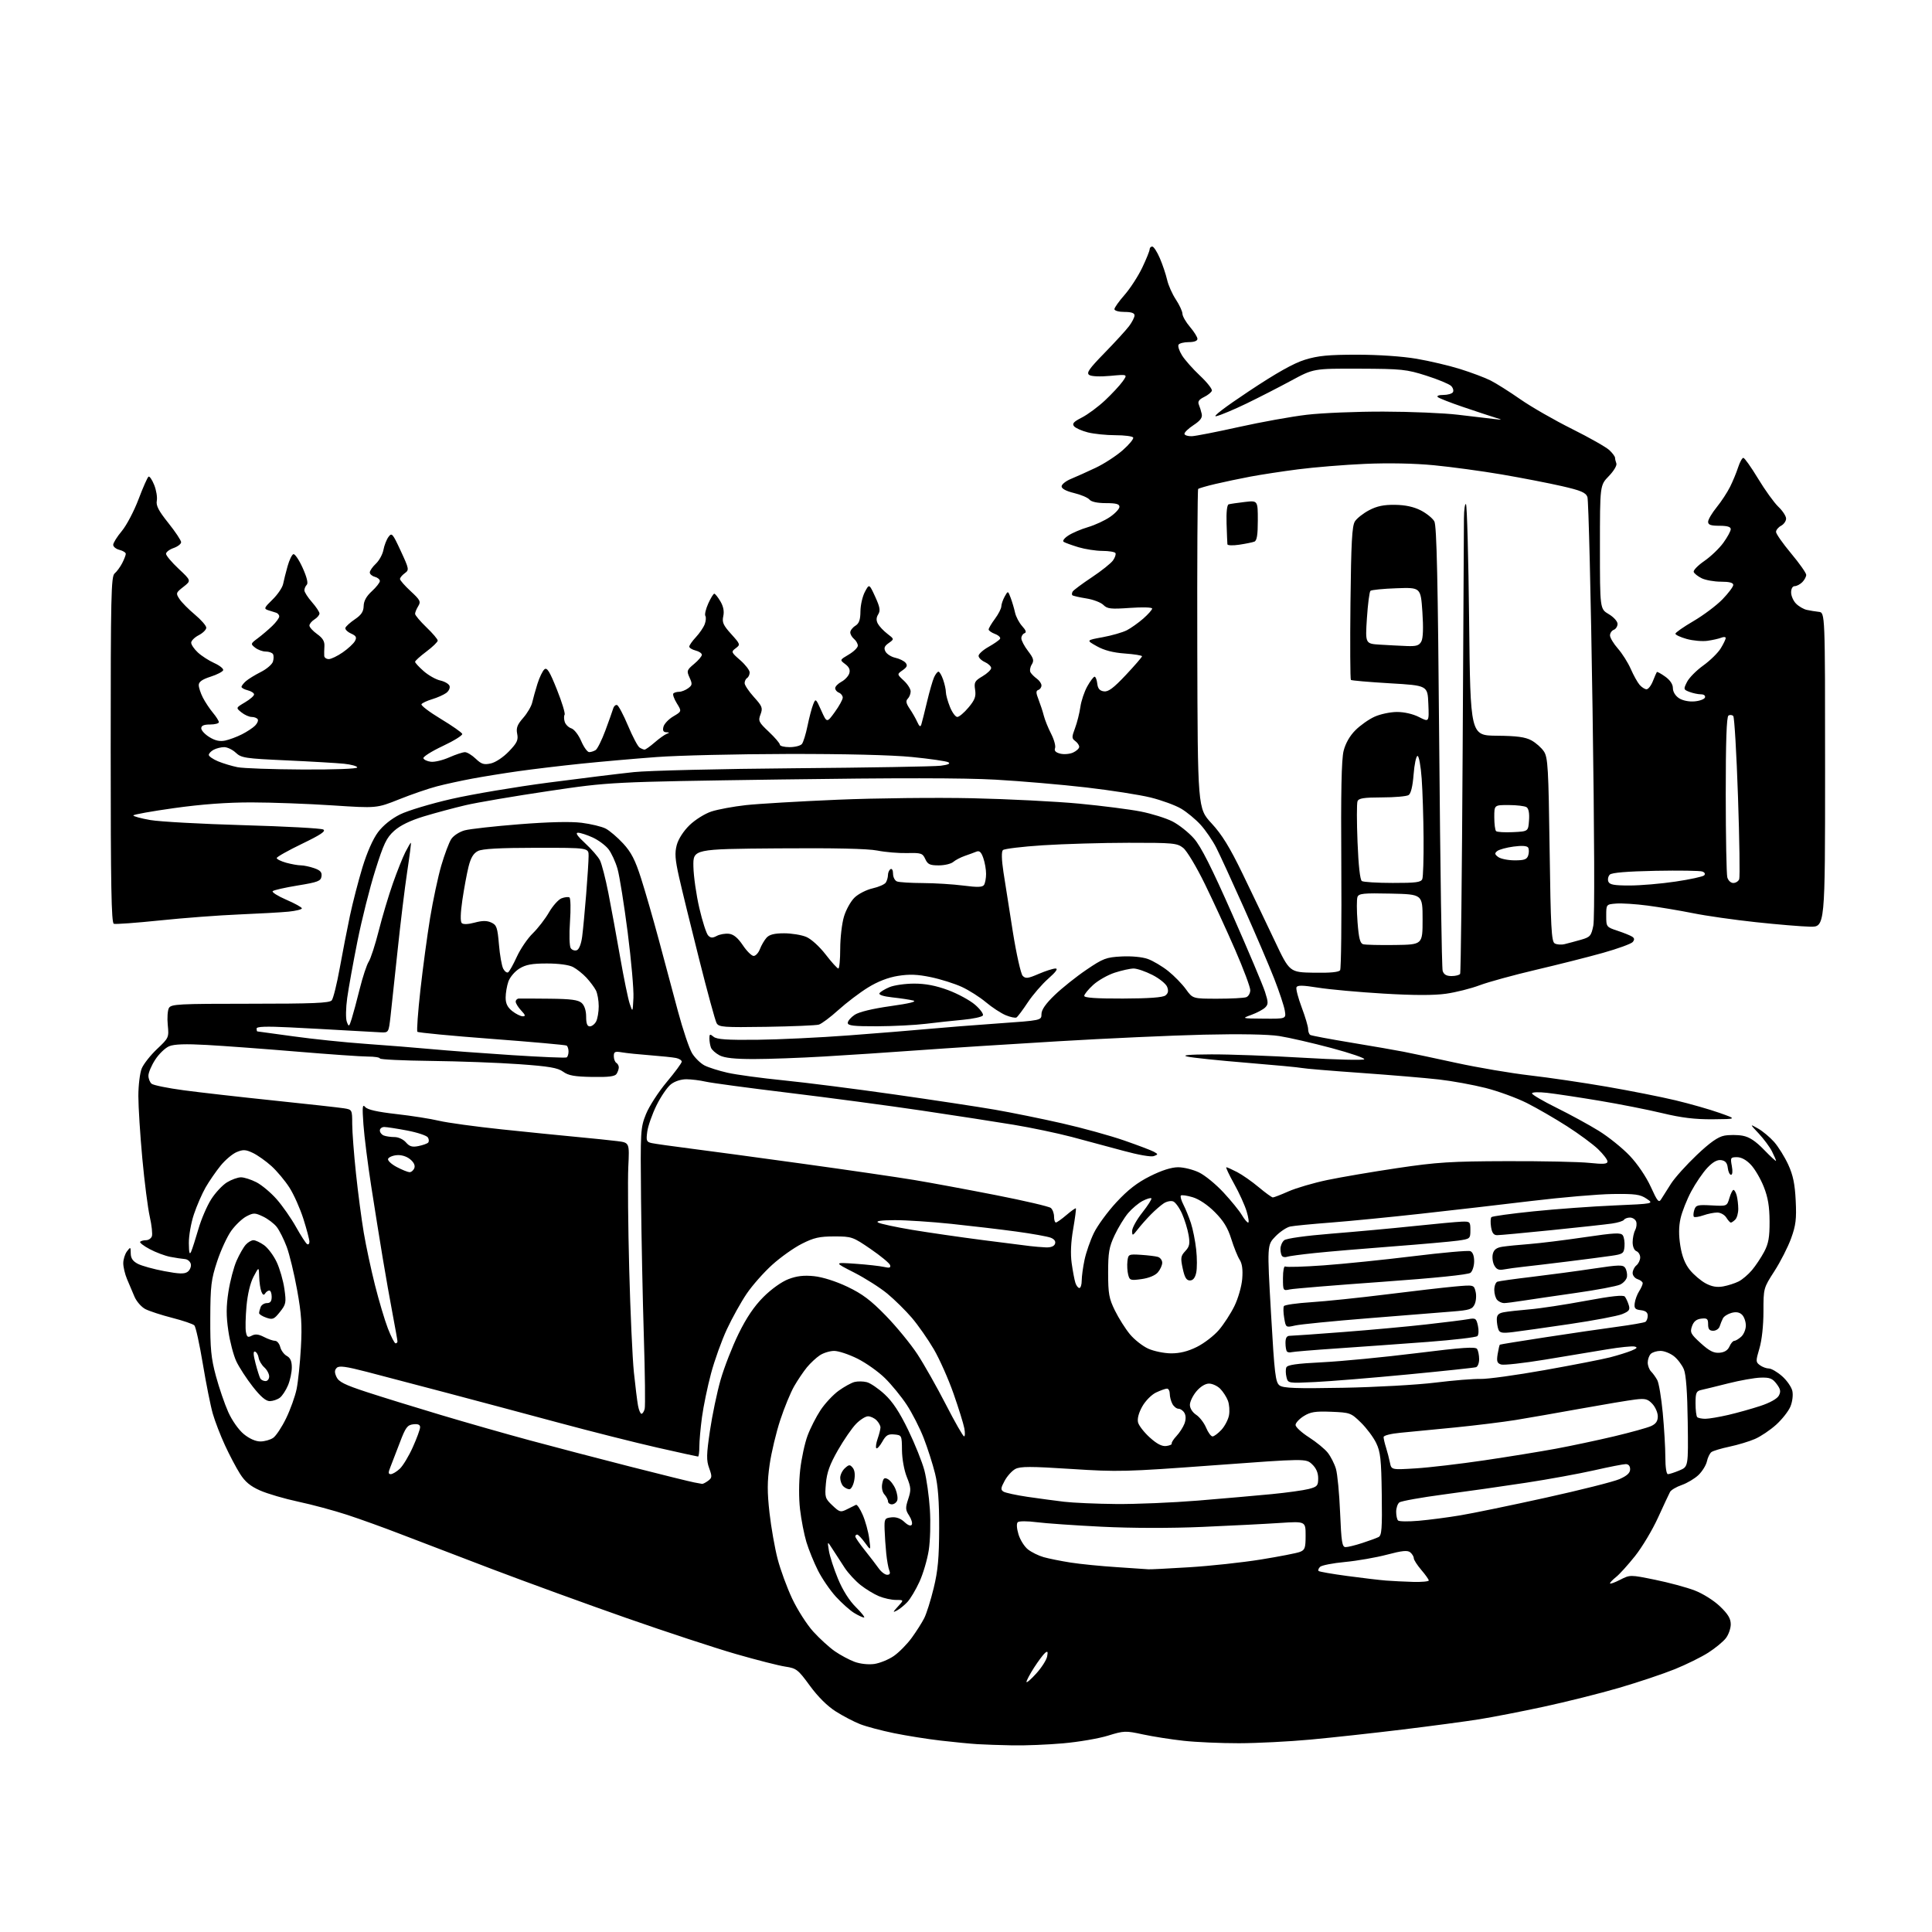<?xml version="1.0" encoding="UTF-8" standalone="no"?>
<svg 
  version="1.1" 
  xmlns="http://www.w3.org/2000/svg" 
  xmlns:xlink="http://www.w3.org/1999/xlink" 
  xmlns:svg="http://www.w3.org/2000/svg"
  xmlns:rdf="http://www.w3.org/1999/02/22-rdf-syntax-ns#"
  xmlns:cc="http://creativecommons.org/ns#"
  xmlns:dc="http://purl.org/dc/elements/1.1/"
  viewBox="0 0 768 768"
  width="768"
  height="768"
>
<style>svg {background-color: white; }</style>"
<path stroke="none" fill="black" fill-rule="evenodd" d="M402.50,693.81C397.55,693.72 391.25,693.50 388.50,693.33C385.75,693.16 379.23,692.53 374.00,691.92C368.77,691.32 360.41,689.99 355.41,688.97C350.41,687.95 344.33,686.33 341.91,685.38C339.48,684.43 335.13,682.16 332.24,680.33C328.90,678.22 325.14,674.49 321.94,670.11C317.24,663.67 316.60,663.17 312.21,662.51C309.62,662.13 300.75,659.87 292.50,657.49C284.25,655.11 264.68,648.67 249.00,643.18C233.32,637.69 209.25,628.92 195.50,623.70C181.75,618.47 165.32,612.19 159.00,609.74C152.68,607.29 143.22,603.88 138.00,602.17C132.78,600.46 124.03,598.10 118.56,596.94C113.10,595.77 106.27,593.77 103.38,592.49C99.51,590.78 97.41,589.03 95.39,585.83C93.88,583.45 91.19,578.35 89.42,574.50C87.64,570.65 85.47,565.02 84.60,562.00C83.72,558.98 81.94,550.05 80.63,542.18C79.32,534.30 77.81,527.41 77.26,526.86C76.71,526.31 72.74,524.96 68.44,523.86C64.14,522.76 59.34,521.19 57.77,520.38C56.21,519.57 54.27,517.35 53.46,515.45C52.66,513.55 51.33,510.41 50.50,508.47C49.68,506.52 49.00,503.68 49.00,502.16C49.00,500.63 49.66,498.51 50.47,497.44C51.88,495.58 51.94,495.61 51.97,498.22C51.99,500.18 52.79,501.36 54.81,502.40C56.36,503.20 61.07,504.51 65.29,505.30C71.27,506.43 73.32,506.49 74.59,505.56C75.48,504.90 76.06,503.53 75.86,502.52C75.66,501.50 74.60,500.59 73.50,500.50C72.40,500.42 69.79,500.02 67.70,499.62C65.61,499.22 61.92,497.84 59.51,496.55C57.09,495.27 55.39,493.94 55.72,493.61C56.06,493.27 57.11,493.00 58.06,493.00C59.01,493.00 60.05,492.31 60.37,491.47C60.69,490.63 60.32,487.14 59.55,483.72C58.77,480.30 57.43,469.84 56.57,460.49C55.71,451.13 55.00,439.98 55.00,435.70C55.00,431.43 55.61,426.48 56.35,424.70C57.10,422.92 59.84,419.44 62.45,416.98C67.11,412.58 67.18,412.41 66.69,407.46C66.41,404.69 66.62,401.65 67.14,400.71C68.01,399.15 70.92,399.00 99.43,399.00C124.37,399.00 130.98,398.73 131.87,397.66C132.48,396.93 133.90,391.19 135.04,384.91C136.17,378.64 138.01,369.23 139.11,364.00C140.22,358.77 142.46,350.14 144.07,344.82C145.88,338.88 148.27,333.46 150.26,330.82C152.28,328.12 155.57,325.47 159.00,323.76C162.03,322.25 171.25,319.47 179.50,317.59C187.75,315.71 205.07,312.79 218.00,311.10C230.93,309.41 246.22,307.53 252.00,306.92C257.77,306.32 286.57,305.63 316.00,305.39C345.43,305.15 371.51,304.70 373.96,304.39C376.96,304.00 377.94,303.55 376.96,303.01C376.16,302.57 369.65,301.63 362.50,300.92C354.35,300.12 335.88,299.67 313.00,299.71C292.93,299.75 269.52,300.30 261.00,300.94C252.47,301.57 238.97,302.76 231.00,303.58C223.03,304.40 211.78,305.75 206.00,306.57C200.22,307.39 191.97,308.72 187.66,309.53C183.34,310.33 177.08,311.70 173.73,312.57C170.39,313.44 163.62,315.76 158.70,317.73C149.74,321.31 149.74,321.31 132.12,320.15C122.43,319.51 107.97,318.98 100.00,318.97C90.25,318.96 80.18,319.70 69.25,321.23C60.32,322.48 53.00,323.79 53.00,324.15C53.00,324.50 56.04,325.33 59.75,325.98C63.46,326.63 80.10,327.54 96.72,328.02C113.35,328.49 127.65,329.26 128.50,329.74C129.65,330.39 127.52,331.82 120.02,335.44C114.51,338.10 110.00,340.64 110.00,341.09C110.00,341.54 111.69,342.37 113.75,342.95C115.81,343.52 118.45,343.99 119.60,343.99C120.76,344.00 123.14,344.50 124.91,345.12C127.35,345.97 128.04,346.74 127.80,348.37C127.54,350.24 126.36,350.69 118.32,352.00C113.27,352.82 108.81,353.84 108.40,354.25C108.00,354.67 110.44,356.20 113.83,357.67C117.22,359.13 120.00,360.67 120.00,361.09C120.00,361.51 117.64,362.09 114.75,362.39C111.86,362.68 102.97,363.18 95.00,363.51C87.03,363.84 72.85,364.91 63.50,365.89C54.15,366.86 45.94,367.46 45.25,367.22C44.27,366.88 44.00,352.13 44.00,298.02C44.00,236.82 44.17,229.10 45.57,227.95C46.43,227.23 47.78,225.40 48.57,223.87C49.35,222.35 50.00,220.68 50.00,220.16C50.00,219.64 48.87,218.93 47.50,218.59C46.12,218.24 45.00,217.34 45.00,216.58C45.00,215.81 46.54,213.34 48.43,211.09C50.31,208.83 53.30,203.15 55.07,198.46C56.84,193.77 58.63,189.73 59.04,189.48C59.45,189.22 60.47,190.71 61.30,192.79C62.13,194.86 62.59,197.68 62.33,199.06C61.96,200.97 63.05,203.06 66.93,207.91C69.72,211.40 72.00,214.83 72.00,215.53C72.00,216.23 70.65,217.27 69.00,217.85C67.35,218.43 66.00,219.46 66.00,220.15C66.00,220.84 68.26,223.52 71.02,226.11C76.04,230.82 76.04,230.82 72.91,233.28C69.91,235.62 69.84,235.83 71.34,238.11C72.20,239.43 74.95,242.21 77.45,244.30C79.95,246.39 82.00,248.74 82.00,249.52C82.00,250.31 80.65,251.65 79.00,252.50C77.35,253.35 76.00,254.70 76.00,255.49C76.00,256.27 77.19,258.02 78.65,259.37C80.10,260.72 83.04,262.62 85.18,263.58C87.31,264.54 88.90,265.82 88.72,266.41C88.53,267.01 86.27,268.18 83.70,269.00C80.41,270.05 79.01,271.04 79.01,272.30C79.00,273.29 79.74,275.54 80.64,277.30C81.54,279.06 83.34,281.77 84.64,283.33C85.94,284.88 87.00,286.57 87.00,287.08C87.00,287.58 85.42,288.00 83.50,288.00C81.04,288.00 80.00,288.45 80.00,289.51C80.00,290.35 81.46,291.93 83.25,293.02C85.53,294.43 87.39,294.83 89.50,294.39C91.15,294.04 94.14,292.93 96.15,291.91C98.15,290.90 100.52,289.34 101.40,288.45C102.29,287.56 102.76,286.43 102.45,285.92C102.14,285.41 101.06,285.00 100.05,285.00C99.05,285.00 97.21,284.18 95.97,283.18C93.73,281.36 93.73,281.36 97.36,279.21C99.36,278.03 101.00,276.61 101.00,276.05C101.00,275.49 99.87,274.76 98.50,274.41C97.12,274.07 96.00,273.45 96.00,273.05C96.00,272.64 96.79,271.62 97.75,270.77C98.71,269.93 101.38,268.29 103.68,267.13C105.97,265.98 108.14,264.13 108.49,263.03C108.84,261.92 108.85,260.56 108.51,260.01C108.16,259.45 106.87,259.00 105.63,259.00C104.39,259.00 102.51,258.31 101.44,257.47C99.55,255.98 99.58,255.88 102.47,253.72C104.11,252.50 106.69,250.30 108.22,248.83C109.75,247.36 111.00,245.66 111.00,245.05C111.00,244.44 110.44,243.77 109.75,243.56C109.06,243.36 107.63,242.91 106.57,242.56C104.82,241.98 105.00,241.58 108.33,238.34C110.36,236.36 112.26,233.57 112.55,232.12C112.84,230.68 113.63,227.51 114.32,225.07C115.00,222.64 116.03,220.49 116.62,220.29C117.21,220.10 118.86,222.54 120.30,225.71C121.96,229.38 122.56,231.84 121.96,232.44C121.43,232.97 121.00,233.97 121.00,234.67C121.00,235.36 122.35,237.47 124.00,239.35C125.65,241.23 127.00,243.26 127.00,243.87C127.00,244.48 126.10,245.55 125.00,246.23C123.90,246.92 123.00,248.02 123.00,248.67C123.00,249.33 124.38,250.85 126.06,252.05C128.28,253.63 129.08,254.95 128.96,256.86C128.86,258.31 128.84,260.06 128.89,260.75C128.95,261.44 129.76,262.00 130.70,262.00C131.63,262.00 134.13,260.80 136.26,259.32C138.38,257.85 140.56,255.82 141.10,254.82C141.89,253.34 141.59,252.77 139.51,251.82C138.10,251.18 137.11,250.17 137.30,249.58C137.50,248.98 139.19,247.45 141.08,246.17C143.64,244.44 144.51,243.11 144.56,240.90C144.60,238.90 145.65,237.00 147.81,235.03C149.56,233.42 151.00,231.60 151.00,230.96C151.00,230.33 150.10,229.58 149.00,229.29C147.90,229.00 147.00,228.22 147.00,227.56C147.00,226.89 148.08,225.33 149.40,224.09C150.73,222.85 152.08,220.37 152.42,218.59C152.75,216.81 153.66,214.48 154.43,213.43C155.74,211.64 156.08,212.04 159.30,219.00C162.65,226.23 162.70,226.55 160.89,227.87C159.85,228.63 159.00,229.66 159.00,230.16C159.00,230.67 160.91,232.85 163.25,235.01C167.04,238.51 167.36,239.16 166.25,240.96C165.56,242.07 165.00,243.44 165.00,244.00C165.00,244.57 167.03,246.97 169.50,249.35C171.98,251.72 174.00,254.10 174.00,254.64C174.00,255.18 171.98,257.15 169.50,259.00C167.03,260.85 165.00,262.69 165.00,263.08C165.00,263.47 166.54,265.15 168.43,266.80C170.31,268.45 173.27,270.12 174.99,270.50C176.72,270.88 178.39,271.84 178.69,272.64C179.00,273.44 178.41,274.71 177.38,275.46C176.35,276.21 173.84,277.33 171.80,277.94C169.76,278.55 167.84,279.45 167.54,279.94C167.24,280.42 170.69,283.04 175.20,285.76C179.71,288.48 183.56,291.17 183.75,291.74C183.93,292.30 180.46,294.47 176.02,296.55C171.58,298.64 168.11,300.83 168.30,301.42C168.50,302.01 169.84,302.64 171.29,302.81C172.74,302.99 176.03,302.20 178.59,301.06C181.16,299.93 183.96,299.00 184.82,299.00C185.68,299.00 187.61,300.17 189.10,301.60C191.37,303.77 192.37,304.08 195.10,303.48C197.00,303.06 200.05,301.03 202.29,298.70C205.55,295.31 206.08,294.17 205.59,291.71C205.12,289.37 205.62,288.06 207.99,285.36C209.63,283.49 211.24,280.73 211.57,279.23C211.91,277.73 212.84,274.40 213.64,271.83C214.45,269.26 215.70,266.66 216.42,266.07C217.46,265.20 218.50,266.89 221.37,274.08C223.37,279.08 224.75,283.59 224.44,284.10C224.13,284.60 224.15,285.89 224.49,286.96C224.83,288.02 226.01,289.19 227.13,289.54C228.25,289.90 229.98,292.13 231.04,294.59C232.08,297.02 233.51,298.99 234.21,298.98C234.92,298.98 236.07,298.61 236.78,298.16C237.48,297.71 239.21,294.23 240.63,290.43C242.04,286.62 243.44,282.69 243.73,281.71C244.02,280.72 244.72,280.07 245.30,280.27C245.87,280.46 247.83,284.15 249.65,288.48C251.47,292.81 253.53,296.72 254.23,297.16C254.93,297.61 255.82,297.98 256.22,297.98C256.61,297.99 258.41,296.72 260.22,295.15C262.02,293.58 264.18,292.04 265.00,291.73C266.24,291.26 266.21,291.14 264.84,291.08C263.66,291.02 263.35,290.39 263.74,288.88C264.05,287.71 265.81,285.86 267.66,284.77C271.03,282.78 271.03,282.78 269.03,279.55C267.93,277.76 267.32,276.01 267.68,275.65C268.04,275.29 269.07,275.00 269.98,275.00C270.88,275.00 272.47,274.37 273.52,273.61C275.21,272.38 275.27,271.90 274.12,269.37C272.90,266.69 273.01,266.35 275.91,263.93C277.61,262.52 279.00,260.87 279.00,260.29C279.00,259.70 277.88,258.93 276.50,258.59C275.12,258.24 274.00,257.54 274.00,257.03C274.00,256.52 275.17,254.84 276.61,253.30C278.05,251.76 279.63,249.45 280.12,248.17C280.61,246.88 280.74,245.38 280.39,244.83C280.05,244.28 280.57,242.07 281.54,239.91C282.51,237.76 283.59,236.00 283.94,236.00C284.28,236.00 285.37,237.36 286.36,239.03C287.56,241.06 287.94,243.01 287.51,244.96C286.98,247.37 287.50,248.55 290.65,252.03C294.32,256.10 294.37,256.26 292.46,257.68C290.56,259.11 290.62,259.26 294.25,262.43C296.31,264.24 298.00,266.43 298.00,267.30C298.00,268.17 297.55,269.16 297.00,269.50C296.45,269.84 296.00,270.77 296.00,271.56C296.00,272.35 297.66,274.83 299.69,277.08C303.02,280.76 303.27,281.44 302.32,283.97C301.33,286.57 301.59,287.10 305.63,290.90C308.03,293.17 310.00,295.46 310.00,296.01C310.00,296.55 311.74,297.00 313.88,297.00C316.01,297.00 318.21,296.44 318.77,295.75C319.33,295.06 320.34,291.80 321.01,288.50C321.69,285.20 322.69,281.38 323.25,280.00C324.22,277.57 324.31,277.63 326.47,282.45C328.69,287.41 328.69,287.41 331.85,283.05C333.58,280.66 335.00,278.08 335.00,277.32C335.00,276.56 334.32,275.68 333.50,275.36C332.68,275.05 332.00,274.24 332.00,273.56C332.00,272.89 333.12,271.74 334.48,271.01C335.85,270.28 337.25,268.78 337.60,267.68C338.04,266.29 337.56,265.17 336.01,264.01C333.78,262.33 333.78,262.33 337.39,260.20C339.38,259.03 341.00,257.43 341.00,256.66C341.00,255.88 340.32,254.68 339.50,254.00C338.68,253.32 338.00,252.14 338.00,251.39C338.00,250.63 338.90,249.45 340.00,248.77C341.51,247.83 342.01,246.41 342.04,243.01C342.06,240.53 342.86,237.05 343.81,235.27C345.53,232.04 345.53,232.04 347.90,237.20C349.79,241.33 350.03,242.72 349.11,244.20C348.31,245.48 348.26,246.62 348.96,247.93C349.52,248.96 351.21,250.77 352.73,251.93C355.50,254.05 355.50,254.05 353.27,255.63C351.54,256.86 351.26,257.62 352.01,259.03C352.55,260.02 354.31,261.13 355.92,261.48C357.54,261.84 359.36,262.73 359.98,263.47C360.84,264.51 360.57,265.19 358.82,266.42C356.54,268.01 356.54,268.01 359.27,270.55C360.77,271.94 362.00,273.87 362.00,274.84C362.00,275.81 361.48,277.12 360.85,277.75C359.99,278.61 360.17,279.59 361.60,281.70C362.65,283.24 364.01,285.62 364.63,287.00C365.46,288.83 365.89,289.10 366.24,288.00C366.50,287.18 367.52,283.12 368.50,279.00C369.48,274.88 370.74,270.49 371.30,269.25C371.86,268.01 372.65,267.00 373.06,267.00C373.47,267.00 374.30,268.42 374.90,270.15C375.51,271.88 376.00,274.12 376.00,275.13C376.00,276.14 376.72,278.77 377.61,280.98C378.49,283.19 379.81,285.00 380.54,285.00C381.26,285.00 383.27,283.31 384.99,281.25C387.53,278.22 388.03,276.87 387.62,274.19C387.16,271.23 387.48,270.65 390.55,268.84C392.45,267.72 394.00,266.24 394.00,265.56C394.00,264.88 392.88,263.81 391.50,263.18C390.12,262.56 389.00,261.44 389.00,260.71C389.00,259.97 390.79,258.36 392.97,257.14C395.15,255.91 397.21,254.48 397.53,253.95C397.85,253.43 396.97,252.56 395.56,252.02C394.15,251.49 393.00,250.68 393.00,250.22C393.00,249.76 394.12,247.86 395.50,246.00C396.88,244.14 398.02,241.91 398.04,241.06C398.05,240.20 398.66,238.44 399.37,237.15C400.68,234.80 400.68,234.80 401.76,237.65C402.35,239.22 403.13,241.85 403.49,243.50C403.85,245.15 405.13,247.57 406.32,248.89C407.85,250.56 408.12,251.41 407.25,251.72C406.56,251.97 406.00,252.87 406.00,253.74C406.00,254.60 407.19,256.88 408.66,258.79C410.88,261.70 411.12,262.58 410.12,264.18C409.47,265.22 409.26,266.63 409.65,267.29C410.05,267.96 411.19,269.09 412.19,269.81C413.18,270.53 414.00,271.73 414.00,272.47C414.00,273.22 413.44,274.03 412.75,274.26C411.76,274.60 411.78,275.40 412.84,278.09C413.57,279.97 414.52,282.85 414.93,284.50C415.35,286.15 416.65,289.39 417.84,291.69C419.02,294.00 419.72,296.57 419.40,297.40C419.00,298.45 419.64,299.12 421.48,299.59C422.95,299.95 425.24,299.76 426.57,299.15C427.91,298.54 429.00,297.52 429.00,296.88C429.00,296.24 428.29,295.20 427.42,294.57C426.01,293.53 426.00,293.01 427.34,289.46C428.16,287.28 429.11,283.50 429.46,281.06C429.80,278.62 431.05,274.91 432.23,272.81C433.40,270.72 434.71,269.00 435.12,269.00C435.53,269.00 436.01,270.24 436.18,271.75C436.41,273.74 437.14,274.59 438.81,274.83C440.57,275.08 442.62,273.54 447.53,268.33C451.06,264.57 453.96,261.22 453.97,260.88C453.99,260.55 450.91,260.05 447.14,259.78C442.47,259.44 438.92,258.52 436.02,256.89C431.75,254.50 431.75,254.50 438.33,253.30C441.96,252.63 446.28,251.39 447.95,250.53C449.61,249.67 452.55,247.57 454.49,245.88C456.42,244.18 458.00,242.39 458.00,241.91C458.00,241.41 454.11,241.30 449.21,241.65C441.55,242.19 440.18,242.04 438.61,240.47C437.62,239.48 434.55,238.31 431.78,237.88C429.01,237.44 426.53,236.87 426.27,236.61C426.01,236.35 426.08,235.68 426.42,235.13C426.76,234.58 430.18,232.04 434.01,229.49C437.85,226.94 441.65,223.91 442.45,222.76C443.26,221.61 443.68,220.30 443.40,219.84C443.11,219.38 440.77,219.00 438.19,218.99C435.61,218.98 431.35,218.32 428.71,217.53C426.08,216.73 423.45,215.78 422.87,215.42C422.25,215.04 422.99,213.99 424.66,212.89C426.22,211.86 429.75,210.35 432.50,209.54C435.25,208.73 439.19,206.91 441.25,205.49C443.31,204.08 445.00,202.27 445.00,201.46C445.00,200.36 443.68,200.00 439.62,200.00C436.21,200.00 433.82,199.48 433.07,198.59C432.43,197.81 429.67,196.64 426.95,195.99C423.84,195.24 422.00,194.26 422.00,193.35C422.00,192.55 423.69,191.20 425.75,190.36C427.81,189.51 432.23,187.52 435.57,185.94C438.91,184.36 443.75,181.21 446.32,178.95C448.90,176.68 450.75,174.41 450.45,173.91C450.14,173.41 446.96,173.00 443.38,173.00C439.81,173.00 434.90,172.50 432.47,171.89C430.05,171.28 427.56,170.18 426.96,169.45C426.09,168.41 426.77,167.65 430.07,165.97C432.39,164.78 436.51,161.73 439.23,159.19C441.95,156.64 445.10,153.26 446.24,151.66C448.30,148.77 448.30,148.77 441.40,149.41C437.33,149.79 433.89,149.65 433.00,149.06C431.77,148.24 432.88,146.65 439.09,140.28C443.27,136.00 447.65,131.20 448.84,129.62C450.03,128.03 451.00,126.12 451.00,125.37C451.00,124.44 449.71,124.00 447.00,124.00C444.77,124.00 443.00,123.52 443.00,122.90C443.00,122.30 444.82,119.74 447.04,117.22C449.25,114.70 452.40,109.84 454.04,106.43C455.67,103.01 457.00,99.72 457.00,99.11C457.00,98.50 457.47,98.00 458.04,98.00C458.61,98.00 459.97,100.09 461.06,102.65C462.16,105.21 463.45,109.06 463.94,111.21C464.42,113.36 465.98,116.88 467.41,119.04C468.83,121.19 470.02,123.75 470.04,124.73C470.06,125.70 471.41,128.06 473.04,129.96C474.67,131.87 476.00,134.00 476.00,134.71C476.00,135.51 474.70,136.00 472.56,136.00C470.67,136.00 468.83,136.46 468.49,137.02C468.14,137.58 468.76,139.49 469.87,141.27C470.97,143.05 474.18,146.67 477.00,149.32C479.82,151.97 481.95,154.67 481.74,155.32C481.53,155.97 480.12,157.10 478.60,157.84C476.62,158.81 476.05,159.64 476.56,160.84C476.94,161.75 477.46,163.42 477.70,164.53C478.03,166.03 477.17,167.21 474.39,169.03C472.32,170.39 470.73,171.95 470.84,172.50C470.96,173.05 472.28,173.45 473.78,173.40C475.27,173.34 483.70,171.69 492.50,169.73C501.30,167.77 513.45,165.58 519.50,164.87C525.55,164.16 539.27,163.59 550.00,163.62C560.73,163.64 574.00,164.20 579.50,164.86C585.00,165.52 591.30,166.26 593.50,166.51C597.50,166.97 597.50,166.97 594.00,165.89C592.08,165.30 586.45,163.43 581.50,161.75C576.55,160.07 572.07,158.31 571.55,157.85C571.01,157.36 571.95,157.00 573.74,157.00C575.47,157.00 577.19,156.51 577.56,155.90C577.93,155.30 577.61,154.18 576.85,153.42C576.09,152.66 571.64,150.82 566.98,149.33C559.10,146.82 557.22,146.62 540.34,146.56C522.17,146.50 522.17,146.50 513.34,151.27C508.48,153.90 500.45,158.01 495.50,160.41C490.55,162.80 485.15,165.07 483.50,165.44C481.68,165.85 486.73,161.98 496.39,155.56C507.46,148.20 514.23,144.39 518.74,143.00C523.92,141.40 528.04,141.00 539.43,141.00C547.92,141.00 557.45,141.65 563.07,142.61C568.26,143.49 576.10,145.34 580.50,146.72C584.90,148.10 590.30,150.13 592.50,151.24C594.70,152.34 600.04,155.71 604.37,158.73C608.69,161.74 617.92,167.04 624.87,170.50C631.81,173.96 638.51,177.76 639.75,178.94C640.99,180.11 642.00,181.47 642.00,181.96C642.00,182.44 642.24,183.46 642.53,184.23C642.83,185.00 641.49,187.25 639.53,189.26C636.00,192.90 636.00,192.90 636.00,217.48C636.00,242.07 636.00,242.07 639.50,244.13C641.43,245.27 643.00,247.00 643.00,247.99C643.00,248.98 642.33,250.05 641.50,250.36C640.67,250.68 640.00,251.68 640.00,252.59C640.00,253.49 641.41,255.85 643.14,257.82C644.87,259.79 647.18,263.45 648.27,265.95C649.36,268.45 650.94,271.29 651.78,272.25C652.62,273.21 653.86,274.00 654.53,274.00C655.21,274.00 656.34,272.54 657.05,270.75C657.76,268.96 658.47,267.34 658.62,267.14C658.76,266.94 660.26,267.76 661.94,268.96C663.90,270.36 665.00,272.00 665.00,273.55C665.00,274.99 665.97,276.59 667.42,277.54C668.86,278.49 671.37,279.00 673.60,278.81C675.66,278.64 677.53,277.94 677.76,277.25C677.99,276.53 677.32,276.00 676.15,276.00C675.04,276.00 673.00,275.57 671.62,275.05C669.20,274.13 669.16,273.98 670.60,271.11C671.41,269.47 674.32,266.52 677.07,264.55C679.81,262.58 682.94,259.51 684.02,257.73C685.11,255.96 685.99,254.11 686.00,253.64C686.00,253.17 685.21,253.10 684.25,253.49C683.29,253.88 680.81,254.44 678.75,254.73C676.69,255.02 672.98,254.69 670.50,254.00C668.03,253.31 666.00,252.37 666.00,251.91C666.00,251.46 669.23,249.20 673.19,246.89C677.14,244.58 682.31,240.70 684.69,238.26C687.06,235.81 689.00,233.23 689.00,232.52C689.00,231.64 687.44,231.23 684.13,231.23C681.45,231.23 677.99,230.62 676.45,229.87C674.91,229.11 673.48,227.98 673.27,227.34C673.06,226.70 674.97,224.74 677.50,223.00C680.04,221.25 683.44,218.00 685.06,215.76C686.68,213.53 688.00,211.09 688.00,210.35C688.00,209.42 686.61,209.00 683.50,209.00C680.06,209.00 679.00,208.63 679.00,207.42C679.00,206.55 680.52,203.96 682.38,201.67C684.24,199.38 686.65,195.70 687.74,193.50C688.84,191.30 690.28,187.81 690.94,185.75C691.61,183.69 692.54,182.00 693.01,182.00C693.48,182.00 696.11,185.71 698.86,190.25C701.60,194.79 705.23,199.82 706.92,201.44C708.62,203.05 710.00,205.17 710.00,206.15C710.00,207.13 709.10,208.41 708.00,209.00C706.90,209.59 706.00,210.69 706.00,211.44C706.00,212.20 708.70,216.05 712.00,220.00C715.30,223.95 718.00,227.78 718.00,228.52C718.00,229.26 717.29,230.56 716.43,231.43C715.56,232.29 714.21,233.00 713.43,233.00C712.57,233.00 712.00,234.00 712.00,235.50C712.00,236.88 712.89,238.89 713.97,239.97C715.06,241.06 716.97,242.17 718.22,242.44C719.48,242.72 721.62,243.07 723.00,243.22C725.50,243.50 725.50,243.50 725.50,306.00C725.50,368.50 725.50,368.50 719.50,368.37C716.20,368.30 706.52,367.50 698.00,366.58C689.48,365.67 678.23,364.07 673.00,363.01C667.77,361.96 659.64,360.60 654.92,359.98C650.21,359.36 644.58,359.00 642.42,359.18C638.50,359.50 638.50,359.50 638.50,364.00C638.50,368.45 638.55,368.52 643.01,370.00C645.50,370.82 648.11,371.88 648.81,372.34C649.74,372.94 649.80,373.54 649.03,374.47C648.44,375.17 643.13,377.11 637.23,378.77C631.33,380.43 619.30,383.47 610.50,385.53C601.70,387.60 591.66,390.35 588.20,391.65C584.73,392.96 578.71,394.47 574.83,395.02C570.04,395.70 562.01,395.69 549.95,394.97C540.16,394.39 528.48,393.33 523.98,392.61C517.70,391.61 515.71,391.59 515.36,392.50C515.11,393.16 516.05,396.74 517.45,400.47C518.85,404.19 520.00,408.06 520.00,409.06C520.00,410.06 520.38,411.11 520.84,411.40C521.29,411.68 528.61,413.06 537.09,414.46C545.56,415.86 554.98,417.49 558.00,418.09C561.02,418.68 570.48,420.68 579.00,422.54C587.52,424.39 600.66,426.62 608.18,427.49C615.70,428.35 629.43,430.38 638.70,431.98C647.96,433.58 660.25,436.01 666.02,437.39C671.78,438.77 679.65,441.01 683.50,442.38C690.50,444.85 690.50,444.85 680.83,444.93C673.75,444.98 668.39,444.33 660.80,442.50C655.11,441.13 643.82,438.90 635.73,437.55C627.63,436.20 618.30,434.79 615.00,434.42C611.59,434.04 609.00,434.13 609.00,434.65C609.00,435.14 613.39,437.71 618.75,440.36C624.11,443.01 631.68,447.14 635.56,449.54C639.44,451.94 644.99,456.41 647.88,459.47C650.96,462.72 654.40,467.81 656.20,471.76C658.89,477.67 659.40,478.27 660.38,476.64C661.00,475.62 662.75,472.85 664.28,470.49C665.80,468.13 670.39,463.03 674.47,459.16C679.77,454.13 682.91,451.92 685.44,451.44C687.40,451.08 690.69,451.09 692.75,451.47C695.42,451.97 697.87,453.59 701.25,457.08C703.86,459.78 706.00,461.75 706.00,461.45C706.00,461.15 705.28,459.46 704.39,457.70C703.50,455.94 701.14,452.75 699.14,450.61C695.50,446.72 695.50,446.72 698.85,448.61C700.69,449.65 703.57,452.05 705.25,453.95C706.92,455.85 709.44,459.90 710.85,462.95C712.77,467.15 713.50,470.64 713.82,477.28C714.18,484.60 713.87,487.09 711.99,492.28C710.75,495.70 707.77,501.55 705.37,505.28C701.01,512.05 701.00,512.09 701.00,521.35C701.00,526.94 700.36,532.78 699.40,536.01C697.90,541.07 697.91,541.46 699.60,542.69C700.58,543.41 702.18,544.00 703.16,544.00C704.13,544.00 706.49,545.37 708.39,547.04C710.30,548.71 712.14,551.37 712.49,552.94C712.84,554.57 712.51,557.23 711.71,559.15C710.94,560.99 708.38,564.24 706.03,566.36C703.67,568.49 699.89,571.03 697.62,572.01C695.36,573.00 690.80,574.37 687.50,575.07C684.20,575.76 680.97,576.74 680.31,577.23C679.66,577.73 678.85,579.39 678.52,580.93C678.18,582.46 676.67,584.90 675.17,586.34C673.67,587.77 670.68,589.56 668.53,590.31C666.38,591.05 664.27,592.30 663.86,593.08C663.44,593.86 661.29,598.47 659.08,603.31C656.87,608.16 652.77,615.02 649.96,618.55C647.15,622.08 643.76,625.83 642.42,626.88C641.09,627.93 640.00,629.07 640.00,629.41C640.00,629.76 641.80,629.12 644.00,628.00C648.00,625.96 648.00,625.96 657.91,627.98C663.37,629.09 670.44,631.00 673.63,632.22C676.92,633.48 681.27,636.21 683.71,638.55C686.92,641.62 688.00,643.42 688.00,645.69C688.00,647.36 687.11,649.86 686.02,651.25C684.93,652.63 681.81,655.20 679.09,656.94C676.37,658.69 670.40,661.64 665.82,663.50C661.24,665.36 651.24,668.71 643.59,670.95C635.94,673.18 622.44,676.56 613.59,678.46C604.74,680.37 593.23,682.61 588.00,683.44C582.77,684.28 569.05,686.11 557.50,687.52C545.95,688.93 529.52,690.72 521.00,691.51C512.48,692.30 499.65,692.95 492.50,692.96C485.35,692.97 475.45,692.54 470.50,691.99C465.55,691.45 458.26,690.30 454.30,689.45C447.44,687.96 446.80,687.98 440.43,689.95C436.75,691.09 428.74,692.46 422.62,693.00C416.51,693.54 407.45,693.91 402.50,693.81zM411.92,665.25C414.04,662.92 415.98,659.88 416.25,658.49C416.63,656.51 416.45,656.21 415.42,657.07C414.70,657.67 412.74,660.30 411.05,662.91C409.37,665.53 408.02,668.09 408.04,668.59C408.06,669.09 409.81,667.59 411.92,665.25zM347.50,661.46C349.70,661.15 353.20,659.73 355.28,658.30C357.36,656.86 360.56,653.62 362.40,651.09C364.24,648.57 366.48,645.05 367.38,643.27C368.29,641.50 369.99,636.10 371.16,631.27C372.84,624.36 373.30,619.32 373.33,607.50C373.35,596.75 372.89,590.58 371.69,585.72C370.77,581.99 368.74,575.66 367.19,571.66C365.64,567.66 362.60,561.71 360.45,558.44C358.30,555.17 354.40,550.40 351.79,547.84C349.19,545.28 344.27,541.79 340.87,540.09C337.46,538.39 333.29,537.00 331.59,537.01C329.89,537.01 327.32,537.80 325.88,538.76C324.44,539.72 322.15,541.85 320.79,543.50C319.43,545.15 317.15,548.52 315.72,551.00C314.29,553.48 311.78,559.55 310.16,564.50C308.53,569.45 306.63,577.40 305.95,582.16C304.97,588.95 304.96,593.09 305.89,601.38C306.55,607.18 308.00,615.44 309.12,619.72C310.23,624.00 312.84,631.10 314.91,635.50C316.99,639.90 320.74,645.78 323.26,648.56C325.78,651.34 329.65,654.87 331.87,656.41C334.08,657.94 337.61,659.83 339.70,660.60C341.91,661.42 345.17,661.77 347.50,661.46zM343.45,643.00C342.93,642.99 341.15,642.16 339.50,641.15C337.85,640.14 334.61,637.25 332.31,634.74C330.00,632.22 326.79,627.54 325.17,624.33C323.55,621.13 321.48,616.02 320.56,613.00C319.65,609.98 318.51,604.12 318.03,600.00C317.51,595.57 317.54,589.13 318.09,584.26C318.60,579.73 319.92,573.61 321.03,570.66C322.13,567.70 324.46,563.15 326.19,560.53C327.93,557.91 331.15,554.45 333.36,552.85C335.57,551.25 338.42,549.68 339.69,549.36C340.96,549.04 343.15,549.07 344.56,549.43C345.97,549.78 349.15,551.94 351.64,554.24C354.84,557.19 357.58,561.34 361.02,568.45C363.70,573.98 366.59,581.20 367.46,584.50C368.32,587.80 369.31,594.77 369.64,600.00C369.98,605.23 369.78,612.54 369.19,616.27C368.60,620.00 366.95,625.62 365.50,628.77C364.06,631.92 361.90,635.55 360.69,636.84C359.49,638.13 357.60,639.65 356.50,640.23C354.81,641.11 354.88,640.86 356.92,638.64C359.35,636.00 359.35,636.00 356.14,636.00C354.38,636.00 351.34,635.33 349.38,634.51C347.42,633.70 344.14,631.70 342.08,630.07C340.03,628.44 337.21,625.39 335.82,623.30C334.43,621.21 332.30,617.92 331.08,616.00C328.85,612.50 328.85,612.50 329.51,616.50C329.87,618.70 331.50,623.71 333.13,627.64C335.01,632.16 337.62,636.30 340.25,638.89C342.53,641.15 343.97,643.00 343.45,643.00zM561.75,628.83C565.19,628.92 567.98,628.66 567.96,628.25C567.94,627.84 566.59,625.94 564.96,624.04C563.33,622.13 562.00,620.05 562.00,619.41C562.00,618.77 561.37,617.72 560.60,617.08C559.52,616.19 557.39,616.40 551.35,618.00C547.03,619.14 539.53,620.45 534.68,620.91C529.83,621.36 525.36,622.24 524.75,622.85C524.13,623.47 523.87,624.20 524.16,624.49C524.44,624.78 529.59,625.68 535.59,626.48C541.59,627.29 548.52,628.11 551.00,628.30C553.48,628.49 558.31,628.73 561.75,628.83zM352.65,626.00C353.74,626.00 354.00,625.47 353.50,624.25C353.11,623.29 352.57,620.25 352.29,617.50C352.01,614.75 351.72,610.48 351.64,608.00C351.51,603.75 351.66,603.48 354.35,603.17C356.23,602.96 357.99,603.58 359.50,605.00C360.92,606.34 362.03,606.76 362.44,606.10C362.79,605.53 362.32,603.90 361.40,602.48C359.91,600.22 359.87,599.42 361.04,595.87C362.22,592.30 362.16,591.31 360.49,587.17C359.41,584.50 358.59,579.93 358.55,576.50C358.50,570.58 358.46,570.50 355.50,570.22C353.03,569.99 352.18,570.50 350.72,573.11C349.74,574.85 348.67,576.01 348.35,575.69C348.03,575.37 348.27,573.66 348.88,571.90C349.50,570.14 350.00,568.13 350.00,567.42C350.00,566.72 349.29,565.44 348.43,564.57C347.56,563.71 346.04,563.00 345.05,563.00C344.05,563.00 341.91,564.36 340.29,566.02C338.66,567.68 335.42,572.39 333.08,576.48C329.85,582.13 328.69,585.32 328.31,589.71C327.83,595.18 327.97,595.66 330.88,598.42C333.76,601.15 334.14,601.25 336.73,599.95C338.25,599.19 339.85,598.40 340.27,598.19C340.69,597.99 341.89,599.77 342.93,602.16C343.98,604.55 345.14,608.75 345.51,611.50C346.19,616.50 346.19,616.50 343.84,613.27C342.55,611.49 341.16,610.03 340.75,610.02C340.34,610.01 340.00,610.35 340.00,610.77C340.00,611.19 341.69,613.64 343.75,616.22C345.81,618.80 348.31,622.05 349.30,623.45C350.28,624.85 351.80,626.00 352.65,626.00zM456.50,623.82C457.05,623.89 464.34,623.53 472.71,623.01C481.07,622.50 493.87,621.11 501.15,619.94C508.44,618.76 515.43,617.41 516.70,616.92C518.73,616.15 519.00,615.38 519.00,610.39C519.00,604.73 519.00,604.73 508.75,605.40C503.11,605.78 489.27,606.48 478.00,606.97C465.43,607.52 449.95,607.49 438.00,606.90C427.27,606.37 415.57,605.55 412.00,605.09C408.43,604.62 405.09,604.62 404.58,605.09C404.03,605.60 404.14,607.51 404.86,609.91C405.51,612.10 407.21,614.81 408.64,615.93C410.07,617.05 412.87,618.43 414.87,618.99C416.86,619.56 421.65,620.52 425.50,621.13C429.35,621.74 437.68,622.57 444.00,622.97C450.32,623.37 455.95,623.76 456.50,623.82zM534.89,615.00C535.78,615.01 538.75,614.28 541.50,613.38C544.25,612.49 547.17,611.42 548.00,611.00C549.26,610.37 549.46,607.60 549.27,593.99C549.08,580.05 548.76,577.14 547.04,573.59C545.94,571.31 543.21,567.66 540.97,565.48C537.04,561.64 536.67,561.50 529.21,561.20C522.84,560.95 520.94,561.25 518.25,562.93C516.46,564.05 515.00,565.64 515.00,566.45C515.00,567.27 517.40,569.47 520.33,571.35C523.27,573.23 526.64,575.99 527.82,577.50C529.00,579.00 530.46,581.87 531.05,583.87C531.65,585.86 532.40,593.69 532.71,601.25C533.20,612.98 533.52,615.00 534.89,615.00zM564.00,604.53C568.12,604.17 575.55,603.20 580.50,602.37C585.45,601.55 600.75,598.39 614.50,595.35C628.25,592.32 641.41,589.00 643.75,587.98C646.77,586.65 648.00,585.52 648.00,584.06C648.00,582.76 647.35,582.00 646.25,582.01C645.29,582.01 639.60,583.13 633.62,584.49C627.63,585.84 615.48,588.06 606.62,589.41C597.75,590.77 583.08,592.86 574.00,594.06C564.92,595.26 556.94,596.70 556.25,597.25C555.56,597.80 555.00,599.46 555.00,600.96C555.00,602.45 555.34,604.01 555.75,604.42C556.16,604.84 559.88,604.89 564.00,604.53zM354.53,598.00C353.69,598.00 353.00,597.47 353.00,596.83C353.00,596.18 352.36,594.95 351.58,594.08C350.74,593.14 350.38,591.40 350.70,589.77C351.13,587.54 351.54,587.22 352.97,587.99C353.94,588.50 355.29,590.28 355.98,591.94C356.66,593.60 356.97,595.65 356.65,596.48C356.32,597.32 355.37,598.00 354.53,598.00zM443.69,597.87C451.49,597.94 466.12,597.33 476.19,596.51C486.26,595.68 499.45,594.53 505.50,593.94C511.55,593.35 518.19,592.43 520.25,591.89C523.63,591.02 524.00,590.60 524.00,587.64C524.00,585.45 523.19,583.59 521.57,582.06C519.13,579.78 519.13,579.78 482.32,582.49C447.37,585.07 444.49,585.14 425.76,583.93C409.65,582.89 405.57,582.89 403.60,583.95C402.27,584.66 400.36,586.78 399.35,588.66C397.79,591.54 397.73,592.21 398.91,592.95C399.69,593.43 403.96,594.35 408.41,595.01C412.86,595.66 419.43,596.54 423.00,596.97C426.57,597.39 435.89,597.80 443.69,597.87zM337.65,592.00C336.96,592.00 335.86,591.46 335.20,590.80C334.54,590.14 334.00,588.63 334.00,587.45C334.00,586.28 334.84,584.55 335.86,583.63C337.51,582.14 337.85,582.12 338.97,583.46C339.77,584.43 339.99,586.24 339.57,588.49C339.21,590.42 338.34,592.00 337.65,592.00zM279.06,589.86C279.37,589.94 280.44,589.40 281.44,588.67C283.08,587.47 283.12,586.98 281.91,583.63C280.76,580.45 280.81,578.28 282.22,568.71C283.13,562.54 285.03,553.45 286.45,548.50C287.87,543.55 291.08,535.32 293.58,530.21C296.71,523.82 299.80,519.25 303.47,515.58C306.59,512.45 310.71,509.51 313.41,508.48C316.76,507.20 319.55,506.88 323.61,507.30C326.97,507.65 332.25,509.32 336.82,511.49C342.77,514.32 346.13,516.84 352.14,523.02C356.37,527.37 362.01,534.25 364.67,538.30C367.33,542.36 372.43,551.37 376.00,558.32C379.57,565.28 382.83,570.97 383.23,570.98C383.62,570.99 383.67,569.54 383.33,567.75C382.99,565.96 381.07,559.77 379.05,554.00C377.03,548.23 373.50,540.28 371.20,536.34C368.90,532.41 364.98,526.80 362.49,523.87C359.99,520.95 355.60,516.62 352.72,514.24C349.85,511.87 343.90,508.09 339.50,505.84C331.50,501.77 331.50,501.77 340.00,502.36C344.68,502.69 349.80,503.26 351.38,503.62C353.58,504.13 354.16,503.96 353.82,502.89C353.58,502.13 350.10,499.25 346.09,496.50C339.01,491.65 338.59,491.50 331.65,491.50C325.73,491.50 323.51,492.00 318.73,494.43C315.55,496.03 310.24,499.81 306.93,502.81C303.61,505.81 299.06,510.96 296.82,514.26C294.58,517.56 291.04,523.92 288.96,528.38C286.88,532.85 284.03,540.77 282.64,546.00C281.24,551.23 279.63,559.02 279.05,563.32C278.47,567.62 278.00,572.91 278.00,575.07C278.00,577.23 277.77,579.00 277.48,579.00C277.20,579.00 269.88,577.39 261.23,575.43C252.58,573.47 234.93,569.01 222.00,565.53C209.07,562.05 189.05,556.70 177.50,553.65C165.95,550.59 151.68,546.84 145.78,545.32C137.43,543.16 134.79,542.81 133.86,543.74C132.96,544.64 132.93,545.56 133.76,547.37C134.64,549.30 137.04,550.50 145.68,553.33C151.63,555.28 164.82,559.36 175.00,562.40C185.18,565.45 201.15,570.01 210.50,572.53C219.85,575.06 237.85,579.77 250.50,583.00C263.15,586.23 274.62,589.06 276.00,589.30C277.38,589.53 278.75,589.79 279.06,589.86zM155.34,586.00C156.04,586.00 157.65,585.04 158.91,583.87C160.17,582.69 162.51,578.83 164.10,575.27C165.70,571.72 167.00,568.15 167.00,567.34C167.00,566.33 166.15,565.97 164.28,566.18C161.92,566.46 161.21,567.42 158.92,573.50C157.46,577.35 155.77,581.74 155.16,583.25C154.29,585.40 154.33,586.00 155.34,586.00zM663.03,586.00C663.60,586.00 665.66,585.34 667.60,584.52C671.13,583.05 671.13,583.05 670.90,565.27C670.75,553.51 670.23,546.44 669.37,544.35C668.66,542.62 666.88,540.26 665.40,539.10C663.93,537.95 661.53,537.00 660.07,537.00C658.60,537.00 656.86,537.54 656.20,538.20C655.54,538.86 655.00,540.40 655.00,541.63C655.00,542.85 655.60,544.46 656.34,545.20C657.08,545.94 658.19,547.49 658.81,548.64C659.43,549.80 660.40,555.64 660.97,561.62C661.53,567.61 662.00,575.54 662.00,579.25C662.00,583.22 662.42,586.00 663.03,586.00zM562.81,583.70C568.14,583.37 580.38,581.93 590.00,580.51C599.62,579.09 612.45,577.00 618.50,575.88C624.55,574.76 634.94,572.55 641.58,570.98C648.23,569.40 654.87,567.56 656.33,566.89C658.25,566.02 659.00,564.93 659.00,563.03C659.00,561.57 658.03,559.34 656.86,558.08C655.03,556.12 654.03,555.85 650.11,556.32C647.57,556.62 637.85,558.24 628.50,559.93C619.15,561.62 607.45,563.66 602.50,564.47C597.55,565.27 586.75,566.60 578.50,567.43C570.25,568.25 560.46,569.20 556.75,569.54C552.88,569.90 550.00,570.63 550.00,571.26C550.00,571.86 550.43,573.74 550.97,575.43C551.50,577.12 552.20,579.80 552.52,581.40C553.11,584.30 553.11,584.30 562.81,583.70zM463.60,574.81C464.95,574.64 465.94,574.20 465.78,573.83C465.63,573.46 466.48,572.11 467.68,570.83C468.88,569.55 470.30,567.35 470.83,565.95C471.45,564.33 471.45,562.77 470.85,561.70C470.33,560.76 469.26,560.00 468.49,560.00C467.71,560.00 466.60,559.13 466.04,558.07C465.47,557.00 465.00,555.20 465.00,554.07C465.00,552.93 464.51,552.00 463.90,552.00C463.30,552.00 461.35,552.69 459.56,553.54C457.75,554.40 455.34,556.84 454.07,559.09C452.65,561.61 452.03,563.97 452.39,565.43C452.71,566.70 454.81,569.40 457.06,571.43C459.89,573.99 461.89,575.02 463.60,574.81zM103.51,573.00C105.18,573.00 107.48,572.35 108.61,571.56C109.74,570.77 112.05,567.28 113.73,563.81C115.42,560.34 117.29,555.12 117.90,552.21C118.50,549.30 119.27,541.88 119.61,535.71C120.12,526.65 119.83,522.25 118.11,512.78C116.95,506.33 115.08,498.61 113.96,495.61C112.84,492.62 111.05,489.06 109.99,487.71C108.92,486.36 106.48,484.51 104.55,483.59C101.34,482.07 100.78,482.06 98.00,483.50C96.33,484.36 93.62,486.93 91.97,489.20C90.33,491.46 87.79,496.96 86.32,501.41C83.94,508.62 83.64,511.07 83.59,524.00C83.54,536.12 83.91,539.90 85.83,547.00C87.09,551.67 89.30,558.12 90.73,561.31C92.22,564.64 94.85,568.38 96.89,570.06C99.11,571.89 101.61,573.00 103.51,573.00zM482.00,571.00C482.60,571.00 484.19,569.82 485.53,568.38C486.86,566.94 488.22,564.34 488.54,562.62C488.87,560.89 488.67,558.26 488.11,556.78C487.54,555.29 486.16,553.16 485.04,552.04C483.92,550.92 481.92,550.00 480.59,550.00C479.12,550.00 477.16,551.21 475.59,553.08C474.17,554.77 473.00,557.19 473.00,558.46C473.00,559.82 474.03,561.44 475.49,562.40C476.87,563.30 478.64,565.61 479.44,567.52C480.24,569.43 481.39,571.00 482.00,571.00zM677.92,563.99C679.34,563.98 683.42,563.29 687.00,562.46C690.58,561.63 696.32,560.02 699.76,558.89C703.56,557.64 706.45,556.03 707.11,554.79C707.98,553.17 707.80,552.22 706.23,550.13C704.59,547.94 703.53,547.52 699.88,547.63C697.47,547.70 691.67,548.73 687.00,549.91C682.33,551.09 677.49,552.27 676.25,552.54C674.30,552.97 674.00,553.67 674.00,557.85C674.00,560.50 674.30,562.97 674.67,563.33C675.03,563.70 676.50,563.99 677.92,563.99zM254.99,562.00C255.42,562.00 255.99,561.13 256.27,560.07C256.55,559.01 256.40,546.08 255.94,531.32C255.48,516.57 254.98,491.90 254.82,476.50C254.55,449.42 254.61,448.32 256.79,442.87C258.04,439.78 261.74,434.05 265.03,430.13C268.31,426.22 271.00,422.57 271.00,422.03C271.00,421.48 269.99,420.83 268.75,420.57C267.51,420.31 262.90,419.83 258.50,419.49C254.10,419.16 249.04,418.64 247.25,418.33C244.46,417.86 244.00,418.07 244.00,419.83C244.00,420.96 244.45,422.16 245.00,422.50C245.55,422.84 245.99,423.65 245.98,424.31C245.98,424.96 245.58,426.12 245.10,426.88C244.45,427.90 241.94,428.22 235.36,428.10C228.36,427.98 225.94,427.54 223.85,426.02C221.72,424.47 218.30,423.88 206.35,423.03C198.18,422.44 182.39,421.86 171.26,421.73C160.12,421.60 151.01,421.16 151.01,420.75C151.00,420.34 148.86,420.00 146.25,420.00C143.64,420.00 130.93,419.11 118.00,418.03C105.07,416.95 89.01,415.76 82.31,415.39C73.77,414.91 69.27,415.06 67.26,415.89C65.68,416.54 63.18,418.95 61.70,421.24C60.21,423.53 59.00,426.38 59.00,427.58C59.00,428.78 59.57,430.23 60.27,430.81C60.97,431.39 66.71,432.56 73.02,433.40C79.34,434.25 95.53,436.09 109.00,437.49C122.47,438.89 134.96,440.28 136.75,440.57C139.97,441.09 140.00,441.14 140.01,446.80C140.02,449.93 140.69,458.80 141.51,466.50C142.32,474.20 143.72,484.77 144.60,490.00C145.48,495.23 147.49,504.61 149.06,510.85C150.63,517.09 152.94,524.85 154.20,528.10C155.46,531.34 156.83,534.00 157.24,534.00C157.66,534.00 158.00,533.66 158.00,533.25C158.00,532.83 157.14,528.00 156.10,522.50C155.05,517.00 153.26,506.88 152.12,500.00C150.98,493.12 148.92,480.30 147.56,471.50C146.19,462.70 144.80,451.68 144.47,447.00C143.96,439.90 144.08,438.76 145.18,440.06C146.08,441.12 149.99,442.00 157.50,442.85C163.55,443.53 171.20,444.73 174.50,445.52C177.80,446.31 189.05,447.85 199.50,448.95C209.95,450.05 223.45,451.41 229.50,451.97C235.55,452.54 242.69,453.27 245.36,453.61C250.23,454.22 250.23,454.22 249.76,463.86C249.51,469.16 249.67,487.45 250.12,504.50C250.57,521.55 251.41,540.00 251.98,545.50C252.55,551.00 253.29,556.96 253.62,558.75C253.95,560.54 254.57,562.00 254.99,562.00zM107.26,556.97C105.71,556.99 103.64,555.24 100.51,551.25C98.03,548.09 95.07,543.54 93.94,541.15C92.82,538.76 91.38,533.28 90.76,528.98C89.89,523.03 89.90,519.32 90.81,513.46C91.47,509.23 92.92,503.70 94.04,501.17C95.16,498.64 96.80,495.77 97.69,494.79C98.58,493.80 99.96,493.00 100.75,493.00C101.54,493.00 103.45,493.89 104.98,494.98C106.51,496.08 108.77,499.10 109.99,501.70C111.21,504.30 112.59,509.09 113.05,512.34C113.83,517.84 113.70,518.48 111.28,521.52C108.94,524.45 108.39,524.68 105.84,523.79C104.28,523.25 103.00,522.44 103.00,521.98C103.00,521.53 103.27,520.45 103.61,519.58C103.94,518.71 105.07,518.00 106.11,518.00C107.46,518.00 108.00,517.29 108.00,515.50C108.00,514.12 107.58,513.00 107.06,513.00C106.54,513.00 105.79,513.53 105.39,514.18C104.88,515.00 104.42,514.76 103.90,513.43C103.48,512.37 103.09,509.70 103.03,507.50C102.91,503.50 102.91,503.50 100.79,507.50C99.47,510.00 98.42,514.43 97.98,519.28C97.60,523.57 97.50,528.17 97.76,529.51C98.15,531.55 98.53,531.78 100.10,530.94C101.46,530.22 102.80,530.36 104.94,531.47C106.57,532.31 108.55,533.00 109.34,533.00C110.13,533.00 111.06,534.11 111.40,535.47C111.74,536.83 112.92,538.42 114.01,539.01C115.41,539.76 116.00,541.10 116.00,543.57C116.00,545.49 115.32,548.69 114.49,550.68C113.66,552.67 112.20,554.89 111.24,555.62C110.28,556.34 108.49,556.95 107.26,556.97zM534.00,551.66C546.92,551.42 563.38,550.50 570.56,549.61C577.75,548.72 585.85,548.06 588.56,548.15C591.28,548.23 602.73,546.65 614.00,544.64C625.27,542.63 636.98,540.35 640.00,539.57C643.02,538.79 646.85,537.60 648.50,536.92C650.79,535.98 651.09,535.59 649.75,535.27C648.79,535.04 643.84,535.55 638.75,536.40C633.66,537.25 622.56,539.09 614.08,540.49C605.59,541.88 597.78,542.75 596.71,542.41C595.12,541.90 594.87,541.17 595.34,538.27C595.66,536.34 596.05,534.65 596.21,534.53C596.37,534.41 604.60,533.07 614.50,531.56C624.40,530.04 637.14,528.18 642.82,527.42C648.49,526.66 653.55,525.78 654.07,525.46C654.58,525.14 655.00,524.04 655.00,523.01C655.00,521.71 654.16,521.04 652.25,520.82C649.96,520.55 649.56,520.08 649.83,518.00C650.01,516.62 650.80,514.50 651.58,513.29C652.36,512.07 653.00,510.63 653.00,510.10C653.00,509.57 652.10,508.85 651.00,508.50C649.90,508.15 649.00,507.05 649.00,506.06C649.00,505.06 649.67,503.68 650.50,503.00C651.33,502.32 652.00,500.90 652.00,499.85C652.00,498.80 651.33,497.68 650.50,497.36C649.63,497.03 649.00,495.53 649.00,493.83C649.00,492.20 649.45,490.03 650.00,489.01C650.54,487.98 650.72,486.44 650.39,485.57C650.06,484.71 648.96,484.00 647.95,484.00C646.94,484.00 645.87,484.40 645.57,484.88C645.27,485.37 643.11,486.05 640.76,486.38C638.42,486.72 627.62,487.90 616.77,489.00C605.92,490.10 596.19,491.00 595.14,491.00C593.75,491.00 593.09,490.11 592.72,487.75C592.44,485.96 592.50,484.20 592.86,483.83C593.21,483.47 600.77,482.42 609.66,481.52C618.55,480.61 632.95,479.56 641.66,479.19C657.50,478.50 657.50,478.50 654.53,476.50C651.99,474.79 650.06,474.52 641.03,474.64C635.24,474.72 620.83,475.96 609.00,477.38C597.17,478.81 577.38,481.10 565.00,482.46C552.62,483.83 536.42,485.42 529.00,485.99C521.58,486.56 514.33,487.26 512.90,487.56C511.47,487.85 508.82,489.63 507.00,491.50C503.69,494.91 503.69,494.91 505.25,522.15C506.64,546.38 507.02,549.54 508.66,550.74C510.12,551.82 515.30,552.01 534.00,551.66zM522.75,549.38C512.02,549.89 512.01,549.89 511.40,547.45C511.06,546.10 511.03,544.38 511.32,543.61C511.72,542.56 515.26,542.04 525.68,541.52C533.28,541.14 550.05,539.52 562.94,537.92C581.39,535.62 586.55,535.27 587.18,536.25C587.61,536.94 587.98,538.75 587.98,540.28C587.99,541.81 587.44,543.25 586.75,543.48C586.06,543.71 573.80,545.01 559.50,546.38C545.20,547.75 528.66,549.10 522.75,549.38zM105.56,549.00C106.35,549.00 107.00,548.17 107.00,547.15C107.00,546.14 106.13,544.52 105.06,543.55C103.99,542.58 102.97,540.86 102.81,539.72C102.64,538.59 102.00,537.49 101.39,537.29C100.61,537.03 100.66,538.43 101.58,541.97C102.30,544.74 103.17,547.46 103.50,548.01C103.84,548.55 104.77,549.00 105.56,549.00zM465.55,537.98C469.02,537.99 472.24,537.19 475.80,535.41C478.66,533.99 482.59,530.96 484.53,528.69C486.48,526.42 489.26,522.13 490.71,519.16C492.17,516.18 493.56,511.34 493.80,508.39C494.10,504.72 493.78,502.31 492.78,500.76C491.98,499.52 490.48,495.80 489.45,492.50C488.07,488.08 486.35,485.27 482.91,481.83C480.08,478.98 476.63,476.67 474.12,475.92C471.85,475.24 469.73,474.93 469.42,475.25C469.11,475.56 469.55,477.17 470.41,478.83C471.27,480.49 472.61,483.79 473.40,486.17C474.18,488.55 475.13,493.29 475.50,496.69C475.88,500.10 475.88,504.26 475.51,505.94C475.06,508.00 474.24,509.00 473.00,509.00C471.62,509.00 470.91,507.83 470.15,504.25C469.24,500.03 469.36,499.26 471.17,497.33C472.84,495.54 473.08,494.42 472.49,490.96C472.10,488.66 470.93,484.84 469.89,482.49C468.85,480.14 467.26,477.93 466.36,477.58C465.46,477.24 463.77,477.58 462.61,478.34C461.45,479.10 459.15,481.09 457.50,482.77C455.85,484.44 453.50,487.09 452.29,488.66C450.22,491.31 450.07,491.36 450.04,489.34C450.02,488.15 451.84,484.85 454.09,482.01C456.33,479.17 457.95,476.62 457.68,476.35C457.41,476.07 455.85,476.54 454.21,477.39C452.58,478.24 449.99,480.41 448.46,482.21C446.93,484.02 444.51,487.98 443.09,491.00C440.87,495.72 440.50,497.86 440.50,506.00C440.51,514.31 440.85,516.19 443.22,521.00C444.71,524.02 447.38,528.25 449.15,530.38C450.91,532.51 454.19,535.09 456.43,536.11C458.67,537.12 462.77,537.97 465.55,537.98zM513.35,537.52C512.71,537.71 511.93,537.59 511.60,537.26C511.27,536.94 511.00,535.39 511.00,533.83C511.00,531.80 511.50,531.00 512.75,531.00C513.71,531.00 523.27,530.33 534.00,529.50C544.73,528.68 559.58,527.32 567.00,526.48C574.42,525.65 581.92,524.71 583.65,524.39C586.55,523.86 586.86,524.07 587.50,527.01C587.89,528.76 587.79,530.61 587.29,531.11C586.80,531.60 577.86,532.65 567.44,533.44C557.02,534.22 540.85,535.38 531.50,536.02C522.15,536.65 513.98,537.33 513.35,537.52zM683.50,537.74C685.51,537.58 686.82,536.76 687.49,535.25C688.03,534.01 688.89,533.00 689.41,533.00C689.92,533.00 691.17,532.26 692.17,531.35C693.18,530.43 694.00,528.44 694.00,526.92C694.00,525.39 693.33,523.47 692.51,522.65C691.50,521.64 690.17,521.39 688.34,521.88C686.86,522.28 685.31,523.25 684.90,524.05C684.48,524.85 683.90,526.29 683.60,527.25C683.31,528.21 682.15,529.00 681.03,529.00C679.52,529.00 679.00,528.35 679.00,526.43C679.00,524.23 678.62,523.91 676.27,524.18C674.35,524.41 673.26,525.30 672.59,527.21C671.74,529.65 672.08,530.31 676.07,533.94C679.46,537.02 681.21,537.92 683.50,537.74zM601.39,529.53C597.18,530.04 596.16,529.86 595.64,528.49C595.29,527.58 595.00,525.78 595.00,524.50C595.00,522.74 595.68,522.03 597.75,521.64C599.26,521.35 603.88,520.84 608.00,520.49C612.12,520.15 622.15,518.63 630.28,517.11C640.60,515.19 645.31,514.68 645.90,515.43C646.37,516.02 647.07,517.52 647.45,518.77C648.04,520.68 647.62,521.25 644.82,522.39C643.00,523.14 633.62,524.91 624.00,526.33C614.38,527.75 604.20,529.19 601.39,529.53zM514.82,526.91C511.13,527.75 511.13,527.75 510.49,523.91C510.13,521.80 510.08,519.68 510.38,519.19C510.68,518.71 515.56,518.01 521.21,517.65C526.87,517.29 540.27,515.90 551.00,514.56C561.73,513.21 573.96,511.81 578.20,511.42C585.90,510.73 585.90,510.73 586.57,513.44C586.95,514.93 586.78,517.18 586.21,518.44C585.29,520.45 584.22,520.80 577.33,521.35C573.03,521.69 558.02,522.89 544.00,524.02C529.98,525.14 516.84,526.44 514.82,526.91zM597.87,518.00C597.06,518.00 595.86,517.46 595.20,516.80C594.54,516.14 594.00,514.33 594.00,512.77C594.00,511.21 594.56,509.74 595.25,509.49C595.94,509.25 602.12,508.38 609.00,507.57C615.88,506.75 626.81,505.29 633.30,504.31C643.67,502.75 645.21,502.72 646.05,504.02C646.58,504.83 646.90,506.40 646.76,507.49C646.62,508.59 645.38,510.01 644.00,510.65C642.62,511.30 634.75,512.78 626.50,513.95C618.25,515.13 608.76,516.52 605.42,517.04C602.07,517.57 598.68,518.00 597.87,518.00zM512.75,512.56C510.03,513.15 510.00,513.10 510.00,508.02C510.00,505.11 510.40,503.13 510.93,503.46C511.44,503.77 518.30,503.57 526.18,503.00C534.06,502.44 550.05,500.80 561.71,499.37C573.38,497.93 583.62,497.02 584.46,497.35C585.43,497.72 586.00,499.20 586.00,501.35C586.00,503.22 585.35,505.29 584.56,505.95C583.66,506.70 570.64,508.03 549.31,509.56C530.72,510.88 514.26,512.24 512.75,512.56zM429.07,512.00C429.58,512.00 430.00,510.67 430.00,509.05C430.00,507.43 430.50,503.71 431.12,500.80C431.73,497.88 433.40,493.09 434.83,490.14C436.26,487.19 440.29,481.69 443.77,477.93C448.36,472.98 452.07,470.10 457.19,467.54C461.80,465.23 465.68,464.00 468.32,464.00C470.55,464.00 474.29,464.93 476.64,466.07C478.99,467.20 483.38,470.80 486.39,474.06C489.41,477.31 492.67,481.33 493.65,482.99C494.63,484.64 495.76,486.00 496.17,486.00C496.57,486.00 496.30,484.00 495.56,481.55C494.83,479.10 492.58,474.15 490.56,470.55C488.55,466.95 487.17,464.00 487.49,464.00C487.81,464.00 489.75,464.87 491.79,465.93C493.83,466.99 497.69,469.69 500.36,471.93C503.03,474.17 505.56,476.00 505.98,476.00C506.41,476.00 509.22,474.91 512.23,473.58C515.24,472.25 522.16,470.22 527.60,469.08C533.05,467.94 545.60,465.80 555.50,464.33C571.21,461.99 576.75,461.64 599.00,461.58C613.02,461.53 627.76,461.84 631.75,462.26C637.43,462.85 639.00,462.73 639.00,461.71C639.00,460.99 637.31,458.78 635.25,456.80C633.19,454.82 627.62,450.71 622.88,447.68C618.14,444.64 610.97,440.50 606.95,438.47C602.93,436.45 595.56,433.76 590.57,432.49C585.58,431.23 577.23,429.70 572.00,429.11C566.77,428.51 552.83,427.34 541.00,426.50C529.17,425.67 518.60,424.79 517.50,424.54C516.40,424.29 506.50,423.36 495.50,422.46C484.50,421.56 473.93,420.46 472.00,420.01C469.58,419.45 472.52,419.18 481.50,419.13C488.65,419.10 505.07,419.70 518.00,420.47C530.92,421.24 541.86,421.52 542.30,421.09C542.74,420.66 536.89,418.65 529.30,416.62C521.71,414.59 512.35,412.44 508.50,411.84C504.10,411.16 492.95,410.96 478.50,411.30C465.85,411.60 439.75,412.78 420.50,413.93C401.25,415.07 376.27,416.68 365.00,417.50C353.73,418.32 336.85,419.44 327.50,419.98C318.15,420.53 305.64,420.99 299.70,420.99C292.16,421.00 288.05,420.56 286.07,419.54C284.52,418.73 282.96,417.35 282.62,416.46C282.28,415.56 282.00,413.92 282.00,412.80C282.00,411.01 282.21,410.93 283.66,412.13C284.93,413.18 288.97,413.46 300.91,413.33C309.48,413.24 325.95,412.45 337.50,411.58C349.05,410.71 363.23,409.56 369.00,409.02C374.77,408.48 387.26,407.50 396.75,406.83C414.00,405.62 414.00,405.62 414.00,403.12C414.00,401.41 415.66,399.01 419.25,395.56C422.14,392.78 427.79,388.26 431.82,385.53C438.50,380.99 439.71,380.53 445.82,380.21C449.76,380.01 454.05,380.41 456.27,381.20C458.34,381.94 462.00,384.11 464.39,386.02C466.78,387.93 469.95,391.19 471.43,393.25C474.13,397.00 474.13,397.00 483.98,397.00C489.40,397.00 494.55,396.73 495.42,396.39C496.29,396.06 497.00,394.80 497.00,393.60C497.00,392.39 494.31,385.20 491.02,377.63C487.73,370.05 482.31,358.28 478.98,351.47C475.62,344.58 471.78,338.18 470.33,337.05C467.91,335.14 466.38,335.00 448.62,335.02C438.10,335.03 422.78,335.48 414.56,336.01C406.35,336.54 399.19,337.41 398.67,337.93C398.06,338.54 398.14,341.72 398.89,346.70C399.54,350.99 401.22,361.70 402.63,370.50C404.04,379.30 405.80,387.13 406.53,387.90C407.68,389.10 408.60,388.99 412.87,387.15C415.62,385.97 418.64,385.00 419.58,385.00C420.71,385.00 419.76,386.34 416.74,389.00C414.24,391.20 410.57,395.45 408.57,398.45C406.58,401.46 404.56,404.15 404.08,404.45C403.60,404.74 401.66,404.34 399.76,403.55C397.87,402.75 394.33,400.44 391.91,398.40C389.48,396.36 385.17,393.62 382.33,392.31C379.48,391.00 373.96,389.26 370.06,388.44C364.69,387.32 361.49,387.20 356.96,387.93C353.05,388.56 348.91,390.16 345.03,392.56C341.76,394.58 336.48,398.59 333.29,401.47C330.11,404.35 326.60,406.97 325.50,407.30C324.40,407.62 315.03,408.01 304.67,408.18C287.55,408.44 285.75,408.31 284.86,406.71C284.31,405.74 281.18,394.27 277.90,381.22C274.61,368.18 271.03,353.53 269.94,348.68C268.35,341.57 268.17,339.08 269.03,335.87C269.68,333.49 271.71,330.34 274.11,328.01C276.33,325.86 280.21,323.43 282.81,322.58C285.39,321.74 291.55,320.60 296.50,320.05C301.45,319.51 317.88,318.54 333.00,317.90C348.12,317.26 372.20,317.00 386.50,317.31C400.80,317.63 419.93,318.60 429.00,319.46C438.07,320.32 449.06,321.73 453.41,322.58C457.75,323.43 463.43,325.20 466.03,326.51C468.62,327.83 472.49,330.89 474.62,333.32C477.43,336.52 481.65,344.88 489.92,363.62C496.20,377.85 502.02,391.65 502.86,394.27C504.20,398.43 504.21,399.22 502.94,400.48C502.15,401.28 499.70,402.59 497.50,403.40C493.50,404.86 493.50,404.86 502.38,404.93C511.26,405.00 511.26,405.00 510.73,401.74C510.44,399.94 508.54,394.21 506.50,388.99C504.46,383.77 499.02,371.07 494.42,360.77C489.82,350.46 484.90,339.76 483.49,336.98C482.08,334.20 479.30,330.12 477.30,327.91C475.30,325.70 471.78,322.78 469.47,321.43C467.17,320.08 461.73,318.10 457.39,317.02C453.05,315.95 441.52,314.15 431.77,313.02C422.01,311.89 405.81,310.50 395.77,309.93C383.28,309.22 356.12,309.20 310.00,309.86C242.50,310.83 242.50,310.83 218.00,314.47C204.53,316.47 189.70,318.99 185.05,320.08C180.41,321.17 172.93,323.18 168.45,324.54C163.03,326.20 159.09,328.11 156.70,330.26C153.62,333.03 152.52,335.34 149.14,346.10C146.96,353.02 143.80,365.62 142.10,374.10C140.41,382.57 138.57,392.74 138.02,396.69C137.46,400.73 137.39,404.88 137.86,406.16C138.66,408.31 138.76,408.25 139.81,404.96C140.41,403.06 141.86,397.68 143.02,393.00C144.19,388.32 145.78,383.50 146.57,382.28C147.36,381.06 149.16,375.51 150.57,369.93C151.97,364.36 154.50,355.91 156.18,351.15C157.85,346.39 160.08,340.81 161.13,338.75C162.18,336.69 163.17,335.00 163.33,335.00C163.49,335.00 162.83,340.21 161.86,346.58C160.90,352.95 159.18,367.01 158.05,377.83C156.91,388.65 155.65,400.43 155.24,404.00C154.51,410.43 154.47,410.50 151.50,410.38C149.85,410.31 144.00,409.99 138.50,409.66C133.00,409.33 122.54,408.77 115.25,408.40C105.69,407.93 102.00,408.06 102.00,408.87C102.00,409.49 102.12,410.00 102.28,410.00C102.43,410.00 108.84,410.88 116.53,411.95C124.21,413.03 137.25,414.38 145.50,414.96C153.75,415.54 165.45,416.48 171.50,417.04C177.55,417.61 191.95,418.68 203.50,419.43C215.05,420.18 224.84,420.59 225.25,420.34C225.66,420.09 226.00,419.04 226.00,418.00C226.00,416.96 225.65,415.90 225.22,415.63C224.79,415.37 211.40,414.17 195.47,412.97C179.54,411.77 166.24,410.50 165.92,410.15C165.60,409.79 166.14,402.30 167.12,393.50C168.10,384.70 169.84,371.80 170.98,364.84C172.13,357.87 174.12,348.54 175.41,344.09C176.71,339.65 178.49,334.90 179.38,333.54C180.29,332.16 182.64,330.64 184.75,330.07C186.81,329.52 196.60,328.43 206.50,327.65C218.21,326.73 226.85,326.53 231.22,327.07C234.91,327.54 239.21,328.57 240.77,329.38C242.33,330.19 245.46,332.86 247.72,335.31C250.92,338.78 252.50,341.85 254.83,349.14C256.48,354.29 259.64,365.25 261.86,373.50C264.07,381.75 267.50,394.55 269.48,401.95C271.47,409.35 274.01,416.90 275.14,418.73C276.27,420.55 278.48,422.71 280.06,423.53C281.63,424.34 285.75,425.65 289.21,426.43C292.67,427.22 302.70,428.58 311.50,429.46C320.30,430.34 340.10,432.86 355.50,435.06C370.90,437.25 388.90,439.98 395.50,441.12C402.10,442.27 414.10,444.70 422.17,446.54C430.25,448.37 441.36,451.44 446.87,453.36C452.38,455.27 457.71,457.30 458.70,457.85C460.43,458.83 460.43,458.89 458.66,459.57C457.61,459.98 452.47,459.08 446.66,457.49C441.07,455.96 431.77,453.46 426.00,451.94C420.23,450.43 409.88,448.26 403.00,447.12C396.12,445.98 379.70,443.44 366.50,441.48C353.30,439.52 329.45,436.34 313.50,434.41C297.55,432.48 282.70,430.48 280.50,429.97C278.30,429.46 274.87,429.04 272.88,429.02C270.73,429.01 268.22,429.82 266.68,431.04C265.25,432.16 262.68,435.93 260.96,439.42C259.25,442.91 257.60,447.60 257.30,449.83C256.80,453.51 256.98,453.95 259.13,454.41C260.43,454.69 267.12,455.63 274.00,456.51C280.88,457.38 301.12,460.12 319.00,462.59C336.88,465.06 356.90,467.98 363.50,469.08C370.10,470.18 384.71,472.89 395.97,475.10C407.22,477.31 417.01,479.59 417.72,480.18C418.42,480.77 419.00,482.31 419.00,483.62C419.00,484.93 419.34,485.98 419.75,485.96C420.16,485.94 422.05,484.60 423.94,482.98C425.83,481.36 427.51,480.18 427.67,480.34C427.84,480.50 427.35,484.21 426.60,488.57C425.69,493.79 425.49,498.43 426.01,502.15C426.44,505.25 427.10,508.74 427.47,509.90C427.83,511.05 428.55,512.00 429.07,512.00zM684.99,511.37C686.92,511.02 689.68,510.13 691.13,509.40C692.58,508.67 694.96,506.65 696.43,504.90C697.90,503.16 700.08,499.88 701.28,497.62C703.01,494.35 703.46,491.85 703.43,485.50C703.40,479.62 702.80,475.99 701.14,471.80C699.91,468.66 697.61,464.72 696.04,463.05C694.23,461.10 692.22,460.00 690.49,460.00C687.93,460.00 687.81,460.20 688.43,463.50C688.82,465.56 688.69,467.00 688.11,467.00C687.57,467.00 686.99,465.76 686.82,464.25C686.59,462.26 685.86,461.41 684.19,461.17C682.60,460.95 680.89,461.90 678.67,464.25C676.91,466.12 674.03,470.34 672.28,473.62C670.53,476.91 668.62,481.73 668.04,484.34C667.31,487.58 667.29,491.04 667.96,495.23C668.64,499.44 669.83,502.46 671.75,504.83C673.29,506.73 676.11,509.12 678.01,510.15C680.46,511.46 682.50,511.82 684.99,511.37zM453.78,508.46C449.38,509.07 449.03,508.95 448.46,506.68C448.12,505.34 447.99,502.95 448.17,501.37C448.49,498.59 448.65,498.51 453.50,498.81C456.25,498.99 459.29,499.35 460.25,499.63C461.21,499.91 462.00,500.95 462.00,501.96C462.00,502.96 461.21,504.69 460.25,505.80C459.19,507.02 456.65,508.07 453.78,508.46zM597.82,504.62C595.78,505.01 594.86,504.61 593.98,502.97C593.35,501.78 593.10,499.75 593.42,498.45C593.85,496.73 594.90,495.95 597.26,495.59C599.04,495.32 603.88,494.83 608.00,494.52C612.12,494.20 621.96,492.99 629.85,491.82C642.03,490.03 644.34,489.92 645.11,491.10C645.61,491.87 645.90,493.85 645.76,495.49C645.52,498.27 645.14,498.54 640.50,499.21C637.75,499.61 629.88,500.64 623.00,501.49C616.12,502.34 608.25,503.28 605.50,503.57C602.75,503.87 599.29,504.34 597.82,504.62zM511.63,499.59C510.95,499.85 510.08,499.75 509.70,499.36C509.31,498.98 509.00,497.67 509.00,496.46C509.00,495.24 509.67,493.69 510.48,493.02C511.35,492.29 519.03,491.22 529.23,490.40C538.73,489.64 553.48,488.29 562.00,487.39C570.52,486.49 579.08,485.70 581.00,485.63C584.36,485.51 584.50,485.64 584.50,488.99C584.50,492.42 584.41,492.49 579.50,493.18C576.75,493.56 565.05,494.60 553.50,495.48C541.95,496.36 528.08,497.53 522.68,498.10C517.28,498.66 512.31,499.33 511.63,499.59zM76.00,497.50C76.47,496.40 77.77,492.35 78.89,488.50C80.00,484.65 82.28,479.36 83.94,476.75C85.60,474.13 88.43,471.10 90.23,470.00C92.03,468.90 94.53,468.01 95.79,468.00C97.05,468.00 99.81,468.88 101.92,469.96C104.03,471.04 107.65,474.07 109.96,476.69C112.27,479.32 115.74,484.28 117.66,487.72C119.59,491.17 121.58,494.24 122.08,494.55C122.59,494.86 123.00,494.43 123.00,493.60C123.00,492.76 121.92,488.69 120.61,484.54C119.29,480.40 116.79,474.78 115.04,472.06C113.29,469.33 110.07,465.49 107.89,463.52C105.70,461.54 102.39,459.20 100.53,458.31C97.68,456.96 96.66,456.90 94.10,457.96C92.43,458.65 89.55,461.08 87.70,463.36C85.85,465.64 83.17,469.52 81.74,472.00C80.32,474.48 78.22,479.30 77.08,482.72C75.93,486.14 75.03,491.31 75.07,494.22C75.12,498.10 75.36,498.97 76.00,497.50zM415.64,495.85C417.65,495.95 419.00,495.45 419.37,494.47C419.75,493.48 419.17,492.62 417.73,492.03C416.50,491.53 410.32,490.42 404.00,489.56C397.68,488.70 386.04,487.33 378.14,486.50C370.25,485.68 360.12,485.01 355.64,485.03C350.24,485.05 348.03,485.37 349.06,485.97C349.92,486.48 356.00,487.78 362.56,488.88C369.13,489.97 381.70,491.79 390.50,492.93C399.30,494.06 407.85,495.15 409.50,495.34C411.15,495.54 413.91,495.77 415.64,495.85zM688.04,486.00C687.73,486.00 686.92,485.10 686.23,484.00C685.55,482.90 683.93,482.00 682.64,482.00C681.35,482.00 678.86,482.50 677.10,483.12C675.34,483.73 673.65,483.99 673.36,483.69C673.06,483.39 673.13,482.18 673.50,480.99C674.13,479.03 674.76,478.86 680.34,479.16C686.50,479.50 686.50,479.50 687.46,476.25C687.98,474.46 688.72,473.00 689.09,473.00C689.46,473.00 690.04,474.01 690.37,475.25C690.70,476.49 690.98,478.87 690.99,480.55C690.99,482.23 690.46,484.14 689.80,484.80C689.14,485.46 688.35,486.00 688.04,486.00zM162.78,465.96C163.49,465.98 164.35,465.25 164.70,464.34C165.11,463.28 164.50,462.01 162.99,460.79C161.57,459.64 159.48,459.02 157.65,459.20C156.00,459.36 154.48,460.04 154.26,460.69C154.05,461.35 155.59,462.79 157.69,463.90C159.78,465.01 162.08,465.93 162.78,465.96zM166.30,455.59C168.03,455.24 169.77,454.63 170.18,454.22C170.58,453.82 170.55,452.88 170.09,452.15C169.64,451.42 165.95,450.19 161.89,449.41C157.82,448.64 153.71,448.00 152.75,448.00C151.79,448.00 151.00,448.63 151.00,449.39C151.00,450.16 151.71,451.06 152.58,451.39C153.45,451.73 155.38,452.00 156.86,452.00C158.36,452.00 160.35,452.93 161.36,454.11C162.77,455.75 163.85,456.08 166.30,455.59zM234.46,408.00C235.27,408.00 236.40,407.13 236.96,406.07C237.53,405.00 238.00,402.27 238.00,400.00C238.00,397.73 237.50,394.89 236.88,393.68C236.26,392.48 234.57,390.22 233.13,388.66C231.68,387.10 229.28,385.19 227.80,384.41C226.16,383.55 222.09,383.00 217.42,383.00C211.45,383.00 209.01,383.45 206.46,385.03C204.65,386.14 202.69,388.46 202.09,390.18C201.49,391.89 201.00,394.77 201.00,396.58C201.00,398.93 201.75,400.44 203.63,401.93C205.08,403.07 206.96,404.00 207.81,404.00C209.01,404.00 208.87,403.49 207.17,401.69C205.98,400.41 205.00,398.84 205.00,398.19C205.00,397.53 205.56,396.97 206.25,396.94C206.94,396.91 212.44,396.94 218.49,397.00C227.02,397.09 229.86,397.47 231.24,398.71C232.34,399.71 233.00,401.75 233.00,404.15C233.00,406.87 233.43,408.00 234.46,408.00zM348.75,407.96C339.38,407.99 337.00,407.72 337.00,406.62C337.00,405.85 338.24,404.41 339.75,403.40C341.46,402.26 346.84,400.96 354.00,399.95C361.59,398.89 364.65,398.13 363.00,397.72C361.62,397.38 357.91,396.82 354.74,396.48C351.17,396.09 349.22,395.46 349.61,394.82C349.96,394.26 351.75,393.17 353.59,392.40C355.43,391.63 359.85,391.00 363.41,391.00C367.92,391.00 372.02,391.79 376.89,393.59C380.74,395.02 385.56,397.64 387.61,399.41C389.67,401.19 391.06,403.10 390.71,403.67C390.35,404.24 386.79,405.01 382.78,405.38C378.78,405.75 372.12,406.47 368.00,406.98C363.88,407.49 355.21,407.93 348.75,407.96zM251.80,396.68C251.97,393.49 250.94,381.79 249.52,370.68C248.09,359.58 246.28,348.21 245.48,345.41C244.69,342.61 243.05,339.06 241.85,337.53C240.64,336.00 237.82,333.92 235.58,332.90C233.34,331.88 230.72,331.03 229.77,331.02C228.60,331.01 229.50,332.34 232.60,335.20C235.10,337.51 237.74,340.54 238.47,341.95C239.19,343.35 240.71,349.23 241.84,355.00C242.97,360.77 245.08,372.25 246.52,380.50C247.96,388.75 249.67,397.07 250.32,399.00C251.50,402.50 251.50,402.50 251.80,396.68zM446.38,396.94C456.76,396.91 462.25,396.51 463.29,395.70C464.38,394.84 464.57,393.88 463.96,392.29C463.48,391.08 460.84,388.94 458.08,387.54C455.32,386.14 451.98,385.00 450.65,385.00C449.32,385.00 445.95,385.74 443.16,386.64C440.37,387.54 436.50,389.74 434.55,391.52C432.60,393.31 431.00,395.27 431.00,395.88C431.00,396.64 435.77,396.97 446.38,396.94zM577.01,388.00C578.59,388.00 580.12,387.61 580.42,387.14C580.71,386.66 581.16,347.17 581.42,299.39C581.68,251.60 581.91,209.61 581.94,206.08C581.97,202.55 582.34,200.00 582.75,200.42C583.16,200.83 583.73,221.68 584.00,246.76C584.50,292.36 584.50,292.36 595.00,292.46C602.95,292.53 606.29,292.98 608.74,294.30C610.52,295.26 612.77,297.25 613.74,298.73C615.31,301.12 615.55,305.27 616.00,337.74C616.42,368.50 616.73,374.22 617.99,375.00C618.81,375.50 620.61,375.64 621.99,375.30C623.37,374.97 626.29,374.18 628.48,373.56C632.11,372.52 632.53,372.05 633.37,367.96C633.93,365.22 633.81,331.91 633.06,281.60C632.39,236.56 631.47,198.74 631.02,197.55C630.35,195.79 628.42,194.97 620.85,193.24C615.71,192.06 604.98,189.98 597.00,188.61C589.02,187.25 576.88,185.60 570.00,184.94C562.21,184.19 551.86,183.99 542.56,184.40C534.34,184.76 522.42,185.74 516.06,186.56C509.70,187.38 501.12,188.69 497.00,189.47C492.88,190.25 486.64,191.56 483.15,192.38C479.65,193.20 476.57,194.10 476.29,194.37C476.02,194.65 475.86,223.33 475.94,258.11C476.10,321.34 476.10,321.34 481.62,327.30C485.77,331.79 488.83,336.77 493.97,347.38C497.73,355.15 503.46,367.12 506.72,374.00C512.63,386.50 512.63,386.50 522.30,386.67C528.77,386.78 532.23,386.45 532.72,385.67C533.13,385.03 533.34,366.21 533.19,343.87C532.99,314.92 533.26,301.87 534.10,298.50C534.86,295.48 536.56,292.50 538.80,290.27C540.72,288.34 544.14,285.93 546.40,284.91C548.65,283.88 552.66,283.03 555.29,283.02C558.18,283.01 561.67,283.81 564.08,285.04C568.09,287.09 568.09,287.09 567.79,279.79C567.50,272.50 567.50,272.50 552.50,271.62C544.25,271.13 537.27,270.53 537.00,270.28C536.73,270.04 536.65,256.26 536.83,239.67C537.10,215.62 537.45,209.05 538.60,207.26C539.38,206.03 541.94,204.03 544.26,202.81C547.37,201.18 550.11,200.61 554.56,200.68C558.62,200.73 561.99,201.46 564.77,202.88C567.06,204.05 569.49,206.02 570.17,207.25C571.12,208.96 571.58,230.34 572.12,296.69C572.51,344.65 573.12,384.81 573.48,385.94C573.94,387.39 574.99,388.00 577.01,388.00zM201.99,386.51C202.47,386.21 204.04,383.42 205.46,380.30C206.89,377.19 209.73,373.02 211.78,371.03C213.82,369.04 216.73,365.28 218.23,362.68C219.73,360.08 221.98,357.57 223.23,357.09C224.48,356.62 225.89,356.46 226.36,356.74C226.83,357.02 226.93,361.36 226.58,366.38C226.22,371.51 226.35,376.11 226.87,376.90C227.38,377.66 228.47,378.03 229.30,377.72C230.20,377.37 231.04,375.22 231.42,372.32C231.77,369.67 232.48,362.10 233.01,355.50C233.54,348.90 233.98,342.04 233.98,340.25C234.00,337.00 234.00,337.00 213.25,337.01C198.57,337.03 191.77,337.40 190.00,338.29C188.20,339.20 187.15,340.94 186.25,344.53C185.57,347.26 184.47,353.21 183.80,357.75C183.04,362.96 182.95,366.34 183.55,366.94C184.14,367.52 186.09,367.45 188.69,366.75C191.74,365.93 193.53,365.92 195.28,366.72C197.42,367.69 197.76,368.66 198.34,375.46C198.69,379.66 199.46,383.99 200.04,385.08C200.62,386.17 201.50,386.81 201.99,386.51zM333.25,385.00C333.66,385.00 334.00,381.48 334.00,377.18C334.00,372.88 334.66,367.13 335.48,364.39C336.29,361.66 338.20,358.23 339.73,356.77C341.25,355.31 344.48,353.67 346.90,353.13C349.31,352.59 351.67,351.55 352.13,350.82C352.59,350.10 352.98,348.74 352.98,347.81C352.99,346.88 353.45,345.84 354.00,345.50C354.56,345.15 355.00,345.95 355.00,347.33C355.00,348.68 355.71,350.06 356.58,350.39C357.45,350.73 362.06,351.01 366.83,351.03C371.60,351.05 378.85,351.50 382.94,352.03C388.66,352.77 390.57,352.70 391.18,351.75C391.61,351.06 391.98,349.10 391.98,347.40C391.99,345.69 391.50,342.85 390.88,341.09C390.05,338.70 389.34,338.05 388.13,338.54C387.23,338.91 385.15,339.67 383.50,340.24C381.85,340.82 379.79,341.89 378.92,342.64C378.05,343.39 375.46,344.00 373.15,344.00C369.64,344.00 368.77,343.59 367.81,341.48C366.76,339.17 366.17,338.98 360.58,339.11C357.24,339.19 351.91,338.74 348.75,338.11C344.96,337.36 331.56,337.06 309.25,337.24C275.50,337.50 275.50,337.50 275.64,344.50C275.72,348.35 276.78,355.77 278.00,361.00C279.21,366.23 280.79,371.11 281.49,371.85C282.49,372.90 283.24,372.94 284.93,372.04C286.12,371.40 288.30,371.02 289.77,371.19C291.61,371.40 293.32,372.81 295.29,375.75C296.85,378.09 298.79,380.00 299.59,380.00C300.39,380.00 301.52,378.76 302.09,377.25C302.67,375.74 303.85,373.72 304.72,372.75C305.86,371.50 307.83,371.00 311.69,371.00C314.64,371.00 318.60,371.64 320.48,372.43C322.44,373.24 325.74,376.24 328.20,379.42C330.56,382.49 332.84,384.99 333.25,385.00zM554.50,375.65C565.50,375.50 565.50,375.50 565.50,365.50C565.50,355.50 565.50,355.50 552.87,355.22C542.01,354.98 540.15,355.17 539.62,356.55C539.28,357.44 539.29,361.93 539.64,366.54C540.14,373.01 540.65,375.01 541.89,375.35C542.78,375.60 548.45,375.73 554.50,375.65zM647.79,352.00C652.11,352.00 660.34,351.30 666.07,350.44C671.81,349.59 676.91,348.48 677.42,347.98C677.97,347.43 677.70,346.82 676.72,346.45C675.84,346.11 667.46,345.98 658.10,346.16C646.76,346.39 640.70,346.89 639.92,347.68C639.27,348.33 639.01,349.57 639.34,350.43C639.81,351.67 641.58,352.00 647.79,352.00zM553.64,350.98C562.89,351.00 564.89,350.73 565.39,349.42C565.73,348.55 565.95,341.24 565.89,333.17C565.84,325.10 565.50,314.45 565.14,309.50C564.79,304.55 564.05,300.50 563.50,300.50C562.95,300.50 562.24,303.80 561.93,307.83C561.56,312.58 560.86,315.48 559.93,316.06C559.14,316.56 554.39,316.98 549.36,316.98C542.10,317.00 540.09,317.31 539.63,318.52C539.31,319.36 539.31,326.67 539.64,334.77C540.01,344.07 540.64,349.77 541.36,350.23C541.99,350.64 547.51,350.98 553.64,350.98zM689.01,351.00C689.99,351.00 691.05,350.32 691.36,349.49C691.68,348.67 691.47,333.93 690.88,316.74C690.30,299.56 689.45,285.11 689.00,284.64C688.55,284.16 687.69,284.08 687.09,284.45C686.34,284.91 686.00,294.77 686.01,315.81C686.02,332.69 686.30,347.51 686.63,348.75C686.97,350.01 688.01,351.00 689.01,351.00zM602.12,342.00C605.98,342.00 606.98,341.63 607.50,340.01C607.84,338.91 607.83,337.53 607.46,336.93C607.02,336.22 604.98,336.08 601.64,336.53C598.81,336.91 595.90,337.71 595.16,338.31C594.06,339.20 594.14,339.63 595.60,340.70C596.58,341.41 599.52,342.00 602.12,342.00zM601.46,330.79C607.50,330.50 607.50,330.50 607.81,326.10C608.02,323.26 607.66,321.40 606.81,320.86C606.09,320.41 602.91,320.02 599.75,320.02C594.00,320.00 594.00,320.00 594.00,324.83C594.00,327.49 594.32,329.99 594.71,330.38C595.10,330.77 598.14,330.95 601.46,330.79zM120.25,305.89C133.04,305.95 142.00,305.62 142.00,305.07C142.00,304.56 139.64,303.90 136.75,303.60C133.86,303.31 123.54,302.70 113.81,302.26C97.48,301.52 95.93,301.29 93.74,299.23C92.44,298.00 90.36,297.00 89.12,297.00C87.88,297.00 86.00,297.47 84.93,298.04C83.87,298.60 83.00,299.53 83.00,300.09C83.00,300.64 84.65,301.79 86.66,302.63C88.67,303.47 92.16,304.52 94.41,304.97C96.66,305.42 108.29,305.83 120.25,305.89zM559.21,256.81C563.04,256.96 564.13,256.62 565.01,254.98C565.71,253.67 565.85,249.56 565.42,243.23C564.75,233.50 564.75,233.50 555.13,233.84C549.83,234.02 545.17,234.49 544.77,234.87C544.37,235.25 543.74,240.14 543.37,245.73C542.71,255.89 542.71,255.89 548.60,256.26C551.85,256.46 556.62,256.71 559.21,256.81zM492.63,216.53C490.08,216.91 487.96,216.84 487.91,216.36C487.86,215.89 487.71,212.19 487.58,208.15C487.44,203.57 487.75,200.68 488.42,200.48C489.02,200.31 491.86,199.88 494.75,199.55C500.00,198.93 500.00,198.93 500.00,206.86C500.00,212.65 499.63,214.93 498.63,215.31C497.87,215.60 495.17,216.15 492.63,216.53z" />

</svg>